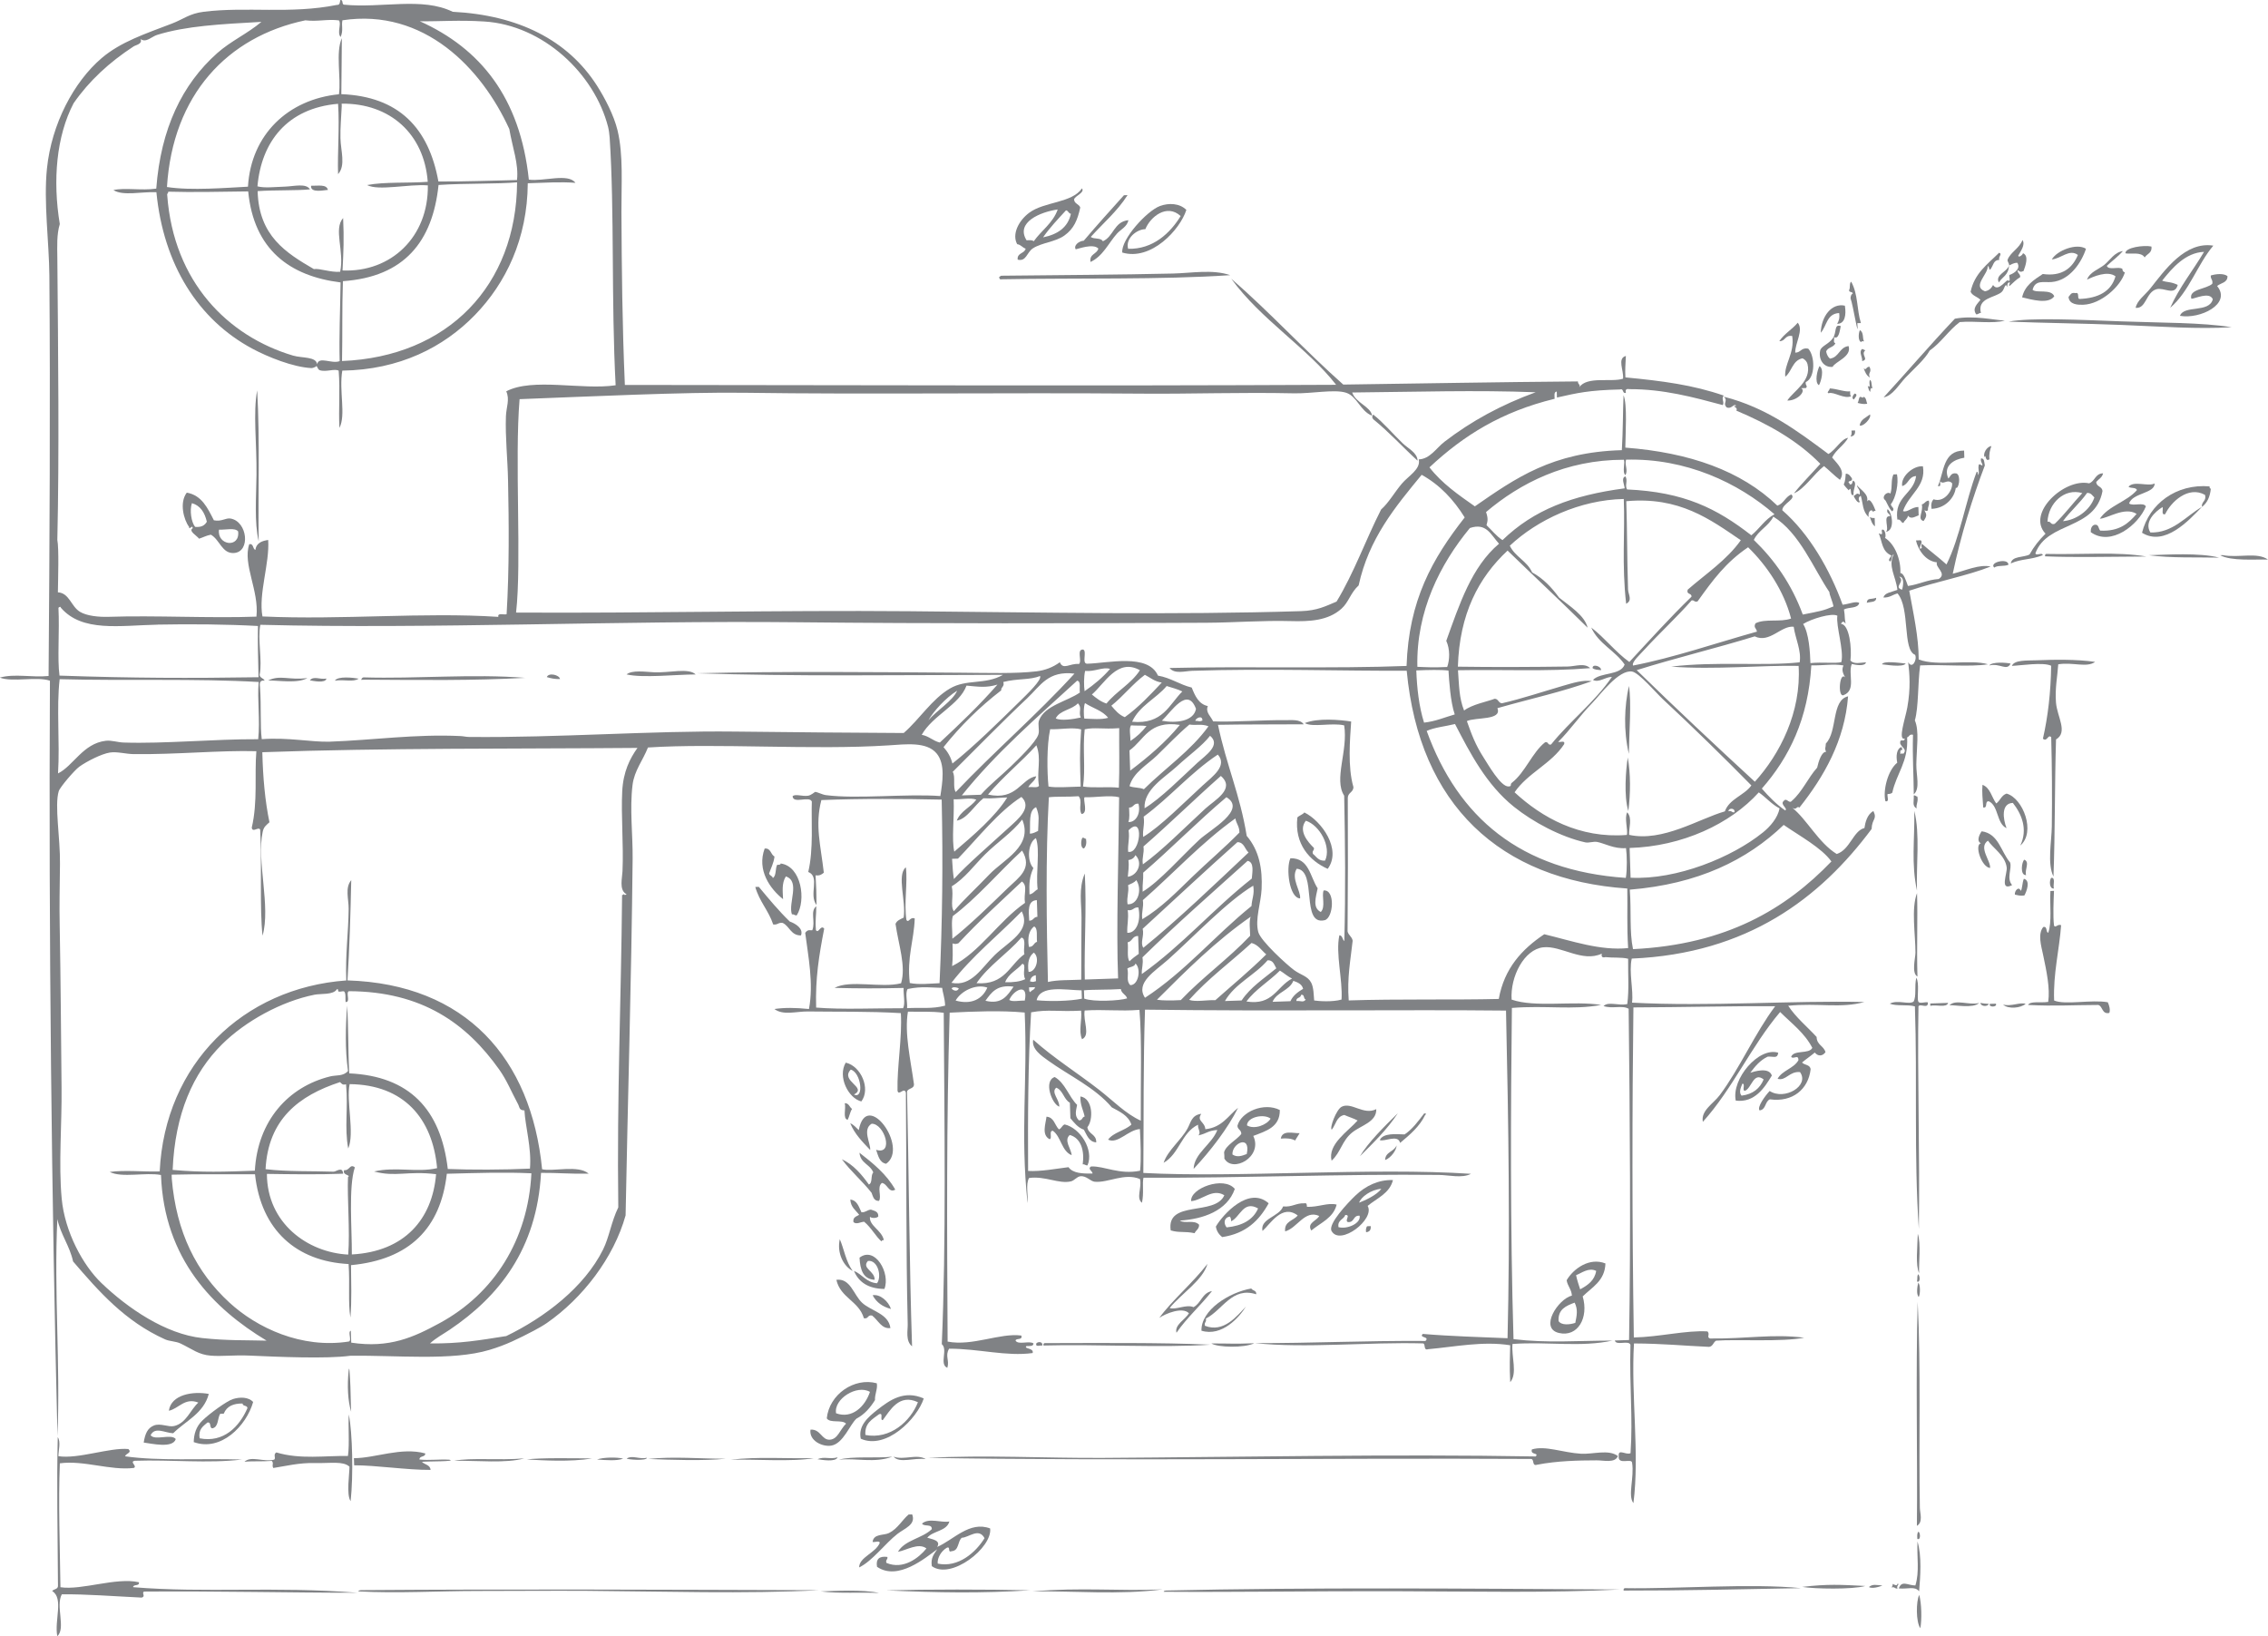 <?xml version="1.0" encoding="UTF-8"?>
<svg xmlns="http://www.w3.org/2000/svg" id="uuid-9b7c2280-9350-41f0-b206-42f89230279d" data-name="Ebene_2" viewBox="0 0 489.71 353.21">
  <defs>
    <style>
      .uuid-80571970-4aa5-429b-abdd-c6306c0d5420 {
        fill: #808285;
        fill-rule: evenodd;
      }
    </style>
  </defs>
  <g id="uuid-e46233dd-1082-42a3-9dd4-8d7deb1aa111" data-name="_x2014_ŽÓť_x5F_1">
    <g>
      <path class="uuid-80571970-4aa5-429b-abdd-c6306c0d5420" d="M67.17,40.1c1.45.05,3.36-.4,3.63.91-.55-.04-3.84.81-3.63-.91Z"></path>
      <path class="uuid-80571970-4aa5-429b-abdd-c6306c0d5420" d="M233.63,40.67c.63.94-1.4,1.51-1.72,2.37.07.99,1.08.98,1.34,1.76-.6,2.76-1.39,4.58-3.4,6.03-1.98,1.43-4.97,1.55-6.85,2.8-1.3.87-1.41,2.9-3.26,2.42-.18-1.5,1.48-1.27,1.72-2.37-.7-.23-1.03-.86-1.83-.97-1.17-2.12.29-5.06,2.6-6.78,3.26-2.43,9.2-2.06,11.4-5.27ZM221.66,51.88c.63-.05,1.23-.08,1.55.2,1.66-2.35,4.15-3.92,5.17-6.86-3.73.53-9.16,2.77-6.72,6.66ZM225.23,51.24c3.13-.64,5.36-2.13,6-5.09-.53-.06-.53-.68-1.06-.74-1.72,1.88-3.48,3.71-4.95,5.83Z"></path>
      <path class="uuid-80571970-4aa5-429b-abdd-c6306c0d5420" d="M256.16,45.31c-1.34,4.25-7.59,11.07-13.84,9.21-.28-2.86,5.32-9.01,8.15-10.05,1.89-.69,4.21-.62,5.69.84ZM247.3,49.47c-1.82.03-4.35,1.96-3.71,4.24,5.4.14,9.11-3.43,11.34-7.07-2.99-2.76-6.58.21-7.62,2.83Z"></path>
      <path class="uuid-80571970-4aa5-429b-abdd-c6306c0d5420" d="M265.64,59.4c-14.81,1.02-33.29.58-49.37.89-.43.11-.49-.19-.53-.5.21-.05.25-.26.5-.27,12.65-.14,25.32-.2,37.03-.47,4.12-.1,8.5-.95,12.36.35Z"></path>
      <path class="uuid-80571970-4aa5-429b-abdd-c6306c0d5420" d="M450.41,53.69c-.89,2.82-3.46,6.9-7.47,7.2-1.65.12-3.51-.53-4.06,1.68.85.78,4.01-.27,4.68,1.39-1.23,1.79-4.93.71-6.94.23.56-2.55,2.53-3.77,4.46-5.04,4.14.59,6.41-1.28,7.58-4.11-1.82-1.39-3.71.84-5.63.96,1.11-1.92,5.34-3.59,7.38-2.3Z"></path>
      <path class="uuid-80571970-4aa5-429b-abdd-c6306c0d5420" d="M464.54,53.22c.2,1.42-.98,1.57-1.46,2.36-.77-1.29-2.97-.65-4.15-.89-.12-1.27,4-1.83,5.61-1.47Z"></path>
      <path class="uuid-80571970-4aa5-429b-abdd-c6306c0d5420" d="M477.91,53.02c-3.49,4.12-5.2,9.91-9.32,13.43,1.98-4.45,4.9-8.02,7.31-12.08-4.01.15-6.9,3.51-9.05,6.22,1.06.4,1.88.18,3.37.92-.65,2.46-2.95.46-4.6.93-2.28.65-2.2,4.28-4.49,4.01.31-1.6,1.99-2.7,3.2-4.22,3.08-3.88,7.5-10.18,13.58-9.2Z"></path>
      <path class="uuid-80571970-4aa5-429b-abdd-c6306c0d5420" d="M458.4,54.19c-1.05,1.18-2.34,2.13-3.49,3.2.35,1.04,2.6.06,3.36.66,0,.44.21.66.54.75-.92,3.04-5.17,6.88-9.03,6.99-1.03.03-3,.01-3.14-1.69.39-.38.47-1.05,1.51-.82.92-.28.3,1.1.82,1.26,4.18-.16,6.9-1.67,7.81-4.89-1.7-1.3-4.8.07-6.15.72.6-1.66,2.54-2.23,3.75-3.21,1.25-1.02,2.15-2.71,4.02-2.96Z"></path>
      <path class="uuid-80571970-4aa5-429b-abdd-c6306c0d5420" d="M480.96,59.61c.04,1.45-1.45,1.46-2.24,2.13,3.2,3.88-3.7,7.22-8.02,6.44.88-2.4,6.32-.54,7.09-3.58-.7-1.72-3.94-.07-4.63-.1-.64-2.1,3.29-2.07,4.52-3.24.18-.9-.42-.98-.32-1.79,1.12-.34,2.76-.51,3.61.14Z"></path>
      <path class="uuid-80571970-4aa5-429b-abdd-c6306c0d5420" d="M398.35,65.99c.33,2.03,0,3.93-1.67,3.92.35-.58.6-1.26.43-2.33-2.7.13-2.66,2.82-3.97,4.25.11-3.53,2.34-6.47,5.21-5.84Z"></path>
      <path class="uuid-80571970-4aa5-429b-abdd-c6306c0d5420" d="M481.85,70.64c-7.29.45-15.43-.16-23.68-.49-8.25-.33-17.1-.42-24.46-.72,4.95-.91,15.19-.39,24.44-.05,8.59.32,17.23.22,23.71,1.26Z"></path>
      <path class="uuid-80571970-4aa5-429b-abdd-c6306c0d5420" d="M397.46,70.39c-.21.97-.42,2.97-1.46,2.37.15.37-.26,1.34.3,1.28-.27.99-1.72.88-1.99,1.87.14.65.4,1.17.82,1.51,2-.28,1.98-2.46,4.02-2.71.73,2.31-2.89,3.33-3.45,4.49-1.93.2-3.09-1.6-2.69-3.51.2-.98,1.85-1.38,2.74-2.67.9-1.29.2-3.13,1.71-2.63Z"></path>
      <path class="uuid-80571970-4aa5-429b-abdd-c6306c0d5420" d="M402,75.38c.41-.08.45.23.78.23-1.14.95.9,1.97-.7,2.34.08-.98-.72-1.8-.09-2.57Z"></path>
      <path class="uuid-80571970-4aa5-429b-abdd-c6306c0d5420" d="M392.87,79.04c1.07.65.35,3.32-.12,4.12-1.01-.59-.35-3.31.12-4.12Z"></path>
      <path class="uuid-80571970-4aa5-429b-abdd-c6306c0d5420" d="M403.68,79.19c.59,1.31-.48,1.18.08,2.31-.71-.38-1.07-1.16-1.35-2.01.63.61.46-.4,1.28-.3Z"></path>
      <path class="uuid-80571970-4aa5-429b-abdd-c6306c0d5420" d="M403.77,82.01c.48.29.25,1.33.57,1.78-.55-.1-.48.38-.49.79-.39-.2-.4-.82-.56-1.27.81.56.12-.47.47-1.3Z"></path>
      <path class="uuid-80571970-4aa5-429b-abdd-c6306c0d5420" d="M400.53,84.95c.79.29-.15.99-.21,1.29-.73-.23-.06-1.19.21-1.29Z"></path>
      <path class="uuid-80571970-4aa5-429b-abdd-c6306c0d5420" d="M401.58,85.69c.44-.07.68.41.77-.03.63.13.6.95.82,1.51-.88.14-1.45-.05-2.07-.19.25-.35.22-.95.47-1.3Z"></path>
      <path class="uuid-80571970-4aa5-429b-abdd-c6306c0d5420" d="M296.5,89.49c2.19,1.71,4.21,4.14,6.38,6.22,1.19,1.14,3.16,2.03,3.21,3.75-3.22-2.94-6.16-6.19-9.56-8.94-.31-.37-.32-.64-.03-1.03Z"></path>
      <path class="uuid-80571970-4aa5-429b-abdd-c6306c0d5420" d="M403.77,89.47c.39.77-1.47,2.69-2.23,2.39.19-1.32,1.37-1.7,2.23-2.39Z"></path>
      <path class="uuid-80571970-4aa5-429b-abdd-c6306c0d5420" d="M399.77,92.95c.26,0,.52-.02.77-.03.1.83-.26,1.25-.98,1.32.21-.3.31-.7.21-1.29Z"></path>
      <path class="uuid-80571970-4aa5-429b-abdd-c6306c0d5420" d="M46.19,112.32c1.66.34,2.55-.56,3.59-.38,3.66.63,4.36,7.18.77,7.44-2.62.19-3.06-2.84-5.02-3.95-.97.17-1.67.59-2.55.86-.49-.67-2.36-1.65-1.36-2.27-.06-.91-.83.58-.78-.23-1.15-1.58-2.17-5.24-.51-7.44,3.27.58,4.5,3.35,5.86,5.98ZM42.12,113.74c1.39.14,2.11-.35,2.54-1.11-.46-1.99-1.39-3.48-3.22-4.01-.54,1.54-.12,4.16.69,5.12ZM51.42,114.72c-.7-.86-2.7-.3-4.13-.38-.48,3.4,4.55,4.1,4.13.38Z"></path>
      <path class="uuid-80571970-4aa5-429b-abdd-c6306c0d5420" d="M398.54,102.26c.75,0,.97.56,1.32.98.2.69-.52.51-.74.8.05.21.26.25.27.51.7.15.48-.55.74-.8.99.55-.09,1.82.1,3.08-.97.48-.24-2.19-1.06-.99-.37-.4-.76-.79-1.07-1.25.41-.9.35-1.67.44-2.33Z"></path>
      <path class="uuid-80571970-4aa5-429b-abdd-c6306c0d5420" d="M403.12,108.28c.67-1.12,1.52,1.11,1.87,2-.3-.03-.45.07-.51.27-.41-.91-1.22-.04-.99,1.06-1.36-1.18-1.2-2.91-1.7-4.57-.59.23-.52.92-.21,1.29-.35.53-1.12-.73-1.33-1.24.45-.24.72-.84,1.28-.3.24-1.15-.48-1.26-.58-2.04.83,1.03,2.63,1.97,2.18,3.53Z"></path>
      <path class="uuid-80571970-4aa5-429b-abdd-c6306c0d5420" d="M465.24,104.38c0,2.18-4.77,2-5.52,4.3.79.67,3.15-.35,3.62.65-1.6,3.97-7.51,8.72-11.9,5.55-.04-.78.19-1.32.72-1.57,1.07-.26.89.82,1.33,1.24,4.13.21,6.11-1.59,7.85-3.61-2.56-1.64-6.29,1.01-7.94,1.04,1.88-2.8,5.84-3.66,8.02-6.19-.23-.64-1.36-.31-1.83-.71,1.15-1.39,4.23.03,5.64-.71Z"></path>
      <path class="uuid-80571970-4aa5-429b-abdd-c6306c0d5420" d="M475.44,109.44c-.14-1.21,1.02-1.21.68-2.6-3.64-2.04-7.37,1.53-8.61,4.15-.92.27-.39-1-.56-1.53-1.64.99-4.04,3.25-2.64,5.49,4.84.16,7.7-3.55,11.13-5.52-2.78,2.88-8.04,8.64-12.93,5.58,1.55-6.25,7.39-10.62,14.58-10.01-.03.3.07.46.27.51-.17,1.74-.78,3.09-1.92,3.92Z"></path>
      <path class="uuid-80571970-4aa5-429b-abdd-c6306c0d5420" d="M416.48,108.08c.23.96-.27,1.24-.19,2.06-.33.32-.4.11-.77.02.45.86.65,1.14-.18,2.32-1.46-.42,0-2.01-.38-3.59.66-.13.75-.79,1.52-.82Z"></path>
      <path class="uuid-80571970-4aa5-429b-abdd-c6306c0d5420" d="M403.74,111.6c.23.19.59.26,1.04.22.02.6.04,1.2.06,1.8-.6-.43-.84-1.23-1.1-2.02Z"></path>
      <path class="uuid-80571970-4aa5-429b-abdd-c6306c0d5420" d="M463.45,120.14c-7.21.02-15.62.24-21.87-.04-.05-.3.04-.46.24-.52,7.82.18,15.41-.52,21.63.56Z"></path>
      <path class="uuid-80571970-4aa5-429b-abdd-c6306c0d5420" d="M463.96,119.86c3.82-.12,11.02-.58,15.2.52-4.83-.11-10.29.13-15.2-.52Z"></path>
      <path class="uuid-80571970-4aa5-429b-abdd-c6306c0d5420" d="M433.67,121.91c-.8.41-2.4.08-3.07.62-1.21-1.13,3.04-2.17,3.07-.62Z"></path>
      <path class="uuid-80571970-4aa5-429b-abdd-c6306c0d5420" d="M479.39,119.86c.17,0,.34-.01.52-.02,3.5.66,7.42-.72,9.8.96-2.7-.09-7.95.38-10.32-.94Z"></path>
      <path class="uuid-80571970-4aa5-429b-abdd-c6306c0d5420" d="M405.1,129.05c.07,1.06-1.25.82-2.02,1.09.1-1.18.84-.66,2.02-1.09Z"></path>
      <path class="uuid-80571970-4aa5-429b-abdd-c6306c0d5420" d="M66.37,146.37c-2.06,1.26-6.53.47-8.47.54,2.58-1.31,4.61,0,8.47-.54Z"></path>
      <path class="uuid-80571970-4aa5-429b-abdd-c6306c0d5420" d="M70.49,146.49c-.24,1.08-2.85.5-3.59.38.85-1.01,2.09-.13,3.59-.38Z"></path>
      <path class="uuid-80571970-4aa5-429b-abdd-c6306c0d5420" d="M77.44,146.51c-1.22.81-3.04.12-5.13.43.63-1.04,4.03-.64,5.13-.43Z"></path>
      <path class="uuid-80571970-4aa5-429b-abdd-c6306c0d5420" d="M113.45,146.33c-11.49.63-22.26.47-34.71.4-.26,0-.52.02-.77.03.11-.23.21-.47.5-.53,11.63.35,23.5-.82,34.99.11Z"></path>
      <path class="uuid-80571970-4aa5-429b-abdd-c6306c0d5420" d="M120.92,146.59c-1.12.04-2.01-.16-2.85-.42.38-1.03,2.71-.49,2.85.42Z"></path>
      <path class="uuid-80571970-4aa5-429b-abdd-c6306c0d5420" d="M150.21,145.6c-4.13,0-11.42.82-14.92-.01,1.22-.98,3.93-.56,5.9-.46,3.33.17,7.49-1.02,9.02.47Z"></path>
      <path class="uuid-80571970-4aa5-429b-abdd-c6306c0d5420" d="M345.69,144.68c-.67-.08-1.41-.09-1.82-.45-.05-1.03,1.99-.35,1.82.45Z"></path>
      <path class="uuid-80571970-4aa5-429b-abdd-c6306c0d5420" d="M411.49,143.24c-.64.93-4.57.2-5.14.17.38-.8,3.51-.33,5.14-.17Z"></path>
      <path class="uuid-80571970-4aa5-429b-abdd-c6306c0d5420" d="M452.38,142.89c-1.8,1.32-4.83,0-7.96.52-.17,2.61-.73,5.16-.49,8.25.24,3.08,2.66,6.41.01,7.97-.3,9.82-.19,19.76-.55,29.6-1.37-2.74-.41-7.52-.36-10.79.08-6.59.04-12.91-.13-19.29-.7-.75-.85,1.11-1.79.32,1.09-4.79,1.7-10.03,1.78-15.75-1.75-.82-6.51-.05-8.48.03.51-1.32,3.25-1.13,5.36-1.21,3.64-.14,8.54-.25,12.62.35Z"></path>
      <path class="uuid-80571970-4aa5-429b-abdd-c6306c0d5420" d="M434.13,143.25c-.84,1.71-2.24-.16-4.62.41.67-.86,3.76-.61,4.62-.41Z"></path>
      <path class="uuid-80571970-4aa5-429b-abdd-c6306c0d5420" d="M351.72,148.08c.58,3.47.05,10.15-.02,14.66-1.18-5.12-.96-10.28.02-14.66Z"></path>
      <path class="uuid-80571970-4aa5-429b-abdd-c6306c0d5420" d="M351.46,163.52c.64,3.48.62,7.78.13,11.57-1-3.34-.53-8.75-.13-11.57Z"></path>
      <path class="uuid-80571970-4aa5-429b-abdd-c6306c0d5420" d="M428.07,169.43c1.67.62,1.97,2.68,2.96,4.02.87-.6,1.11-1.78,2.24-2.13,3.57,1,6.35,8.36,2.95,11.22,1.69-3.48.3-6.81-1.6-9.21-2.61.09-2.11,3.54-1.36,5.45-2.17-.96-1.69-4.76-3.8-5.79-1.03-.13-.15,1.52-1.24,1.33-.13-1.87-.29-3.33-.16-4.88Z"></path>
      <path class="uuid-80571970-4aa5-429b-abdd-c6306c0d5420" d="M286.68,187.57c-3.9-1.72-7.21-5.37-6.55-11.1.42-.44,1.14-.6,1.51-1.08,3.68,1.8,8.15,7.96,5.04,12.18ZM281.96,177.18c-1.7,2.14.42,4.59,1.74,5.86.12.62-.45.57-.21,1.29.77.6,1.18,1.58,2.62,1.46,1.44-3.02-1.22-7.69-4.15-8.61Z"></path>
      <path class="uuid-80571970-4aa5-429b-abdd-c6306c0d5420" d="M413.22,171.73c.41-.09.45.23.78.23.24,1.14-.29,1.55-.17,2.58-1.02-.63-.53-1.53-.61-2.81Z"></path>
      <path class="uuid-80571970-4aa5-429b-abdd-c6306c0d5420" d="M165.11,183.18c1.36-.12,1.28,1.29,2.12,1.73-.17,1.42-.75,2.45-1.16,3.64.09.52.71.48.8,1,.8-.5.49-2.04.94-2.86.37.01.73.02.76-.28,4.5.62,5.53,7.95,3.46,11.2-.46.05-.55-.29-1.04-.22-.86-2.4,1.87-7.13-1.31-8.19-.96,1.52-.64,3.45-.6,4.91-2.78-2.2-5.71-6.26-3.97-10.93Z"></path>
      <path class="uuid-80571970-4aa5-429b-abdd-c6306c0d5420" d="M233.72,180.86c.41-.08.45.23.78.23.16.98-.02,1.64-.45,2.07-.81-.02-.66-1.88-.33-2.3Z"></path>
      <path class="uuid-80571970-4aa5-429b-abdd-c6306c0d5420" d="M413.34,175.07c1.27,4.91.39,11.73.58,17.21-1.28-5.98-.48-10.84-.58-17.21Z"></path>
      <path class="uuid-80571970-4aa5-429b-abdd-c6306c0d5420" d="M434.45,191.08c-2.78,1.4-.99-2.59-1.16-3.82-.34-2.61-2.93-4.13-4.05-5.78-2.14,1.45.65,4.36.46,5.9-1.85-.17-3.44-5.03-1.98-5.34-1.05-.46-.26-2.01.17-2.58,3.68.5,4.15,4.43,6.14,6.74.43,1.36-.84,3.34.42,4.87Z"></path>
      <path class="uuid-80571970-4aa5-429b-abdd-c6306c0d5420" d="M285.19,196.88c1.09-1.11.13-3.47.61-4.65,2.56-.25,2.13,5.96.22,6.42-5.25,1.25-1.52-10.76-6.03-11.11-1.31,2.08.92,4.81.73,6.41-2.34-.09-3.1-6.54-2.09-8.67,4.05-.08,4.23,4,5.88,6.49-.38,1.91-1.18,4.21.69,5.12Z"></path>
      <path class="uuid-80571970-4aa5-429b-abdd-c6306c0d5420" d="M437.1,185.59c1.23.52.04,2.1.37,3.33-1.35.09-.95-2.94-.37-3.33Z"></path>
      <path class="uuid-80571970-4aa5-429b-abdd-c6306c0d5420" d="M436.3,192.31c.35-.15.32-1.75.69-2.6,1.54.36.55,2.84.12,3.6-.88.14-1.45-.05-2.06-.19-.1-.82.87-1.91,1.26-.81Z"></path>
      <path class="uuid-80571970-4aa5-429b-abdd-c6306c0d5420" d="M442.89,189.51c1.04-.14.34,1.59.59,2.3-1.01.12-1.01-1.72-.59-2.3Z"></path>
      <path class="uuid-80571970-4aa5-429b-abdd-c6306c0d5420" d="M416.79,216.63c1.29-.04,2.57-.09,3.85-.13-.29,1.14-2.68.31-3.84.64,0-.17,0-.34-.02-.51Z"></path>
      <path class="uuid-80571970-4aa5-429b-abdd-c6306c0d5420" d="M427.34,216.53c-1.34,1.22-5.18.4-6.41.48,1.41-1.37,4.16.06,6.41-.48Z"></path>
      <path class="uuid-80571970-4aa5-429b-abdd-c6306c0d5420" d="M427.6,216.52c.96.14.68.1,1.81.2-.19.62-1.65.63-1.81-.2Z"></path>
      <path class="uuid-80571970-4aa5-429b-abdd-c6306c0d5420" d="M429.66,216.71c.43-.02.86-.03,1.29-.04.42.78-1.65.85-1.29.04Z"></path>
      <path class="uuid-80571970-4aa5-429b-abdd-c6306c0d5420" d="M437.38,216.71c-1.08.93-3.74,1.19-4.88.16,1.82.47,3.61-.57,4.88-.16Z"></path>
      <path class="uuid-80571970-4aa5-429b-abdd-c6306c0d5420" d="M185.98,237.78c-2.81-.69-5.16-5.33-3.37-8.38,3.33.75,5.42,5.67,3.37,8.38ZM184.39,236.29c2.25,1.07,1.53-4.82-.7-5.38-2.35,2.49,3.67,3.81.7,5.38Z"></path>
      <path class="uuid-80571970-4aa5-429b-abdd-c6306c0d5420" d="M383.96,227.26c-.18,1.37-1.02.75-2.29.85-1.64.79-2.72,2.1-3.74,3.47.81-.25,4.03-1.3,4.65.61-1.59,2.64-3.7,5.92-7.79,5.41-.98-4.66,4.96-11.65,9.17-10.34ZM376.78,235.47c-.72.07.16-1.59-.57-1.52-.24.67-.86,1.8-.17,2.58,2.5-.32,3.97-1.59,4.77-3.5-2.21-1.75-2.58,1.9-4.03,2.45Z"></path>
      <path class="uuid-80571970-4aa5-429b-abdd-c6306c0d5420" d="M227.74,232.51c2.27,1.3,3.02,4.22,4.83,6.01-.26,1.38-.59,2.33.37,3.33.81.09.65-.71,1.26-.81-.3-1.45-.99-2.49-.92-4.34,2.72.41,2.84,5.02,1.51,6.64.2,1.56,1.97,1.45,1.91,3.28-1.62-.13-2-1.59-2.67-2.74-1.31-.46-2.09-1.5-2.91-2.48-.04-1.11-.08-2.23-.11-3.34-1.32-.72-1.47-2.68-2.94-3.25-1.23,1.01.75,2.59.65,4.1-1.62-.57-3.44-5.59-.99-6.4Z"></path>
      <path class="uuid-80571970-4aa5-429b-abdd-c6306c0d5420" d="M182.4,238.16c.94-.03,1.01.87,1.58,1.23-.45.66-.56,1.63-.95,2.35-1.13-.22-.31-2.5-.63-3.58Z"></path>
      <path class="uuid-80571970-4aa5-429b-abdd-c6306c0d5420" d="M191.33,251.23c-1.44-.24-1.7-1.73-2.16-3.01,3.94,1.24,1.81-5.68-.96-5.63-2.09,1.24-.16,4.29-.32,5.67-1.62-1.72-3.32-3.38-4.31-5.77.79.31,1.27.96,1.85,1.48,1.68-9.01,10.9,3.8,5.91,7.26Z"></path>
      <path class="uuid-80571970-4aa5-429b-abdd-c6306c0d5420" d="M267.32,239.16c-2.16,4.37-5.98,9.34-9.59,13.18.1-3.35,3.92-5.27,5.12-8.4-2.04.14-2.18.73-4.08,1.17.63-.71-.2-1.35-.08-2.31-3.59,1.71-4.06,6.32-7.44,8.22.91-2.71,3.73-4.82,5.15-7.38.74-1.32.86-2.91,2.98-3.19-1.06,1.59.74,1.64.88,3.32,3.6-.37,4.91-2.88,7.05-4.61Z"></path>
      <path class="uuid-80571970-4aa5-429b-abdd-c6306c0d5420" d="M276.34,239.63c.05,3.7-2.96,4.53-5.73,5.59,2.15,4.57-4.52,8.11-6.27,4.84.09.17-.02-1.38-.04-1.28.38-1.55,2.72-2.68,3.72-3.98.03-.92-.81-.92-.83-1.77.8-3.05,5.75-5.13,9.15-3.4ZM269.25,242.95c1.62.96,4.31-.12,5.1-1.46-1.42-1.12-5.07-.36-5.1,1.46ZM266.11,249.23c1,.67,2.01.32,3.09-.1.94-4.32-3.25-2.32-3.09.1Z"></path>
      <path class="uuid-80571970-4aa5-429b-abdd-c6306c0d5420" d="M297.17,239.44c.08,2.8-3.29,3.49-5.23,5.06-2.21,1.8-2.4,4.22-4.42,6.07-.88-3.55,3.51-6.29,5.62-8.68-.89-.47-1.93-.77-2.87-1.19-1.7.31-1.83,2.1-2.72,3.18-.51-.37.98-4.37,2.15-4.96,2.13-1.08,4.72,1.91,7.47.52Z"></path>
      <path class="uuid-80571970-4aa5-429b-abdd-c6306c0d5420" d="M225.97,241.07c1.63.12,1.77,1.83,2.67,2.74.59-.19.66-.88,1.25-1.07,3.37.8,6.35,5.47,4.93,8.84-.46.05-.55-.29-1.04-.22.42-2.96-.37-5.68-2.79-6.34-1.37,1.16.34,3.02.4,4.36-2.18-.87-2.26-3.97-4.04-5.26-.96-.07-.06,1.61-.71,1.82-1.78-.93-.87-3.25-.68-4.86Z"></path>
      <path class="uuid-80571970-4aa5-429b-abdd-c6306c0d5420" d="M307.49,240.38c.46-.08.54.23.27.25-1.23,2.58-3.35,4.34-5.45,6.1-.44-1.95-3.45-.16-4.39-.62.76-1.57,3.56-1.27,5.36-1.21,1.75-1.18,2.95-2.88,4.22-4.52Z"></path>
      <path class="uuid-80571970-4aa5-429b-abdd-c6306c0d5420" d="M280.62,244.63c-.3.55-.68,1.02-.97,1.58-.77-.42-1.81-.54-3.1-.41.33-1.95,2.79-1.1,4.07-1.17Z"></path>
      <path class="uuid-80571970-4aa5-429b-abdd-c6306c0d5420" d="M301.55,247.26c.06.89-1.18,2.71-2.47,3.17.03-1.8,1.98-1.8,2.47-3.17Z"></path>
      <path class="uuid-80571970-4aa5-429b-abdd-c6306c0d5420" d="M266.62,256.67c-1.66,4.76-6.88,6.51-11.86,6.83,1.08.73,3.06-.25,4.15.89.03.94-.69,1.18-.97,1.83-2.29-.47-3.22-.03-5.16-.6-.99-6.65,9.59-3.02,11.58-7.59-2.55-1.57-4.76,1.08-7.16,1.27-.3-2.75,7.05-5.52,9.43-2.63Z"></path>
      <path class="uuid-80571970-4aa5-429b-abdd-c6306c0d5420" d="M300.77,254.75c-.72,2.89-3.45,3.91-5.47,5.58,1.69,2.83-5.95,8.76-7.79,5.41-.82-1.49,3.49-6.05,5.14-7.63,2.26-2.16,5.03-3.46,8.12-3.36ZM293.47,259.63c1.21-.47,3.74-1.58,4.79-2.99-2.3.17-4.44,1.83-4.79,2.99ZM289.02,264.92c1.96.51,4.9-.88,4.55-2.47-1.48-.14-1.05,1.51-2.53,1.37-.79-.33.7-1.58-.57-1.53-.33,1.02-1.72,1.04-1.46,2.62Z"></path>
      <path class="uuid-80571970-4aa5-429b-abdd-c6306c0d5420" d="M183.61,258.96c1.49.18,1.83,1.59,2.4,2.75.93.04,1.22-.52,2.04-.58.73.28,1.65.36,1.59,1.49-.33.38-1.44.42-1.8.06-.21,1.95,2.57,2.9,3,5.04-.3-.03-.46.07-.5.28-1.18-.98-2.19-2.96-3.75-4.25-.8.03-1.65.67-2.31.08-.19-1.08.65-1.21,1.23-1.58-.73-.99-1.81-1.61-1.91-3.28Z"></path>
      <path class="uuid-80571970-4aa5-429b-abdd-c6306c0d5420" d="M273.93,259.77c-2.02,3.67-4.89,6.54-10.04,7.29-.66-.54-1.19-1.22-1.36-2.27,1.5-2.59,7.13-8.83,11.4-5.02ZM265.83,263.65c0-.45-.08-.8-.29-1.02-1.3.25-1.37,1.47-.69,2.34,3.37-.34,5.72-1.62,6.8-4.09-3.18-1.82-3.89,1.88-5.82,2.77Z"></path>
      <path class="uuid-80571970-4aa5-429b-abdd-c6306c0d5420" d="M282.19,260.52c2.32.14,4.58-.97,6.42-.47-.71,2.9-3.45,3.9-5.47,5.59-1.04-1.64,1.23-2.1,1.7-3.14-3.12-1.41-4.74,2.63-7.35,3.33-.24-2.22,1.82-2.28,2.71-3.44-3.37-2.55-5.91,1.86-7.6,3.35-.58-2.7,3.65-3.06,4.45-5.3,1.98.19,2.75-.75,4.61-.67.54-.14.5.35.54.75Z"></path>
      <path class="uuid-80571970-4aa5-429b-abdd-c6306c0d5420" d="M181.33,267.52c.87,1.93,1.31,4.91,2.8,6.85-2-.99-3.47-3.89-2.8-6.85Z"></path>
      <path class="uuid-80571970-4aa5-429b-abdd-c6306c0d5420" d="M295.19,264.72c.26,0,.52-.02.77-.03.1.83-.26,1.25-.99,1.32-.1-.59.01-.99.21-1.29Z"></path>
      <path class="uuid-80571970-4aa5-429b-abdd-c6306c0d5420" d="M190.95,278.26c-3.36-.05-5.51-1.38-6.56-3.9,1.8.74,2.65,2.49,4.98,2.67,1.08-1.46.19-5.08-1.96-4.82-1.46,1.61,1.56,2.19,1.43,4.07-2.46-.12-3.12-2.17-3.25-4.78,3.37-2.57,6.72,3.4,5.37,6.76Z"></path>
      <path class="uuid-80571970-4aa5-429b-abdd-c6306c0d5420" d="M414.09,266.37c.73,2.01.18,6.52.29,8.48-.81-1.68-.36-5.59-.29-8.48Z"></path>
      <path class="uuid-80571970-4aa5-429b-abdd-c6306c0d5420" d="M192.26,286.7c-1.9.24-2.6-1.64-3.95-2.7-1.03-.22-.75.8-1.78.58-1.08-3.73-5.05-4.36-5.94-8.29,3.02-.42,3.72,3.25,5.57,4.96,1.97,1.81,5.69,2.31,6.1,5.45Z"></path>
      <path class="uuid-80571970-4aa5-429b-abdd-c6306c0d5420" d="M346.65,272.76c-.13,3.77-2.88,5.1-4.91,7.11,1.35,4.6-1.06,8.85-5.14,7.89-4.3-1.01-.15-7.35,2.81-8.07-.1-1.4-.93-2.02-1.14-3.31,1.51-2.56,4.96-4.98,8.37-3.63ZM340.31,275.28c.22,1.09.56,2.06.88,3.06,1.63-.88,3.12-1.9,3.46-3.98-1.64-.8-3.15.48-4.34.92ZM336.53,285.19c.61.96,2.4.79,3.61.39.33-1.61.6-2.87-.14-4.37-1.84.69-3.63,1.42-3.47,3.98Z"></path>
      <path class="uuid-80571970-4aa5-429b-abdd-c6306c0d5420" d="M192.38,282.58c-1.81-.47-3.15-1.43-3.96-2.96,1.58-.31,3.41,1.28,3.96,2.96Z"></path>
      <path class="uuid-80571970-4aa5-429b-abdd-c6306c0d5420" d="M414.13,275.11c.39,0,.63,1.89-.2,1.55.14-1-.03-.91.2-1.55Z"></path>
      <path class="uuid-80571970-4aa5-429b-abdd-c6306c0d5420" d="M414.19,276.91c.51.49.43,2.54.11,3.08-.6-.57-.29-2.41-.11-3.08Z"></path>
      <path class="uuid-80571970-4aa5-429b-abdd-c6306c0d5420" d="M414.07,281.03c.72,14.15.22,30.28.47,44.49.02,1.13.74,3.08-.64,3.88.15-15.06-.27-32.77.17-48.37Z"></path>
      <path class="uuid-80571970-4aa5-429b-abdd-c6306c0d5420" d="M225.06,290.48c-.49-.1-1.54.4-1.3-.47.37-.42,1.45-.42,1.3.47Z"></path>
      <path class="uuid-80571970-4aa5-429b-abdd-c6306c0d5420" d="M261.32,290.29c-10.57.71-24.72-.14-36.01.18-.05-.3.04-.46.24-.52,10.15-.01,25.54-.16,35.77.34Z"></path>
      <path class="uuid-80571970-4aa5-429b-abdd-c6306c0d5420" d="M75.82,304.77c-.73-2.38-.86-5.72-.55-8.73.17-1.7.25.79.32,1.79.12,1.72.12,4.74.23,6.94Z"></path>
      <path class="uuid-80571970-4aa5-429b-abdd-c6306c0d5420" d="M261.57,290.03c3.53-.03,4.73.13,9.26-.05-2.22,1.06-7.87.91-9.26.05Z"></path>
      <path class="uuid-80571970-4aa5-429b-abdd-c6306c0d5420" d="M45.08,300.92c-1.09,4.2-4.98,5.8-7.69,8.49-1.84-.09-3.93-1.48-4.87.42.9,1.25,4.52-.4,5.43.84-.64,2.07-5.26.95-6.92.75.3-1.93.84-3.13,2.19-3.68,1.43-.58,3.11.4,4.38.11,2.63-.61,3.54-3.56,5.23-5.06-2.93-1.16-4.26,1.33-6.37,1.76.5-3.53,5.24-4.26,8.62-3.63Z"></path>
      <path class="uuid-80571970-4aa5-429b-abdd-c6306c0d5420" d="M54.66,302.66c-1.47,5.18-6.97,10.78-12.83,8.66.04-1.69.47-3.31,1.9-4.69,1.56-1.51,5.23-4.17,6.54-4.59,1.58-.51,3.4-.45,4.4.62ZM52.35,302.99c-1.88-.02-3.36.52-4.04,2.19-.26,0-.52.02-.77.03-.61,1-.32,2.86-1.69,3.14-.71-.04-.14-1.44-1.07-1.25-.92.8-2,1.45-1.68,3.4,5.17,1.03,8.59-2.5,10.33-6.52-.05-.66-1.02-.33-1.06-.99Z"></path>
      <path class="uuid-80571970-4aa5-429b-abdd-c6306c0d5420" d="M189.32,298.64c.23,1.16-.47,2.36-.39,3.61-1.01,1.62-2.22,3.06-3.98,3.99-1.45,1.26-2.85,5.41-5.46,5.84-1.89.31-4.83-1.03-4.49-3.45,2.2-.16,2.41,2.3,4.19,2.17,1.72-.12,2.15-2.14,3.49-3.46-.85-.95-3.47-.02-4.16-1.15.52-5.16,5.91-8.89,10.8-7.57ZM180.53,305.1c3.5,1.27,6.27-1.5,7.31-4.62-2.81-1.65-7.87,1.54-7.31,4.62Z"></path>
      <path class="uuid-80571970-4aa5-429b-abdd-c6306c0d5420" d="M75.33,305.3c.77,4.2.99,13.09.38,18.77-.98-1.37-.22-6.11-.25-7.45-1.39-1.25-4.01-.7-7.49-.78-3.42-.08-6.24.65-8.96,1.07-.39-.75.18-.88-.31-1.53-2.01.17-4.65,0-5.91.2,1.35-1.38,4.17.11,6.42-.47.43-.4-.3-1.1.46-1.56,5.17,1.56,10.58.67,15.46.77.39-2.68-.02-6.94.21-9.01Z"></path>
      <path class="uuid-80571970-4aa5-429b-abdd-c6306c0d5420" d="M199.46,301.9c-1.42,4.38-8.11,11.14-13.6,8.69-.59-2.72,1.44-4.58,3.65-6.3,2.56-1.99,5.7-4.28,9.95-2.39ZM190.61,306.57c-.73.07.26-1.69-.81-1.26-1.41,1.08-3.14,1.88-2.94,4.47,5.33,1.03,9.75-2.95,11.34-7.07-4.1-1.94-6.04,1.83-7.59,3.86Z"></path>
      <path class="uuid-80571970-4aa5-429b-abdd-c6306c0d5420" d="M12.47,310.25c.7,1,.14,2.95.14,4.11,4.24.67,11.17-1.93,15.12-1.54.85.83-.57.93-.72,1.57,7.5,1.05,16.15.43,25.24.69-7.32.9-15.24,0-23.14.27-1.24.21.61,1.15-.21,1.55-5.1.6-10.78-1.7-15.98-1-.34,8.55.01,17.76.13,26.75,4.64.7,11.94-2.18,16.94-1.08.2.93-1.21.36-1.25,1.07,15.76,1.3,30.36-.22,48.4,1.2-14.57.01-30.15-.38-46.06-.25-.54.35.43,1.01-.47,1.3-6.11-.29-12.12-.77-17.26-.71-1.39,2.51.91,7.37-.98,9.04-.66-3.43,1.43-8.19-1.1-9.74.31-.45,1.21-.36,1.25-1.07-.07-12.4-.29-22-.05-32.16Z"></path>
      <path class="uuid-80571970-4aa5-429b-abdd-c6306c0d5420" d="M91.82,313.75c.06.89-1.29.46-1.24,1.33,2.12.22,4.14-.09,6.43.04,1.84.42-4.79.33-5.9.46.57.63,1.77.6,1.86,1.74-5.02.04-11.95-1.02-16.5-.99-.02-.52-.04-1.03-.05-1.54,4.64,0,10.17-2.44,15.4-1.03Z"></path>
      <path class="uuid-80571970-4aa5-429b-abdd-c6306c0d5420" d="M98.04,315.35c3.8-.72,9.55-.04,15.16-.51-4.02,1.11-10.05.44-15.16.51Z"></path>
      <path class="uuid-80571970-4aa5-429b-abdd-c6306c0d5420" d="M127.87,314.85c-4.76.78-10.52.42-14.14.22,2.67-.39,10.29-.26,14.14-.22Z"></path>
      <path class="uuid-80571970-4aa5-429b-abdd-c6306c0d5420" d="M128.91,315.08c1.3-.5,4.32-.54,5.65-.19-1.37.52-3.65.33-5.65.19Z"></path>
      <path class="uuid-80571970-4aa5-429b-abdd-c6306c0d5420" d="M139.7,314.71c-.12.72-4.35.37-4.37.15,1.23-.77,2.71.22,4.37-.15Z"></path>
      <path class="uuid-80571970-4aa5-429b-abdd-c6306c0d5420" d="M139.96,314.96c5.46-.59,11.45-.03,16.72-.05-4.74.49-11.65.25-16.72.05Z"></path>
      <path class="uuid-80571970-4aa5-429b-abdd-c6306c0d5420" d="M157.72,315.13c5.93-.71,11.97-.21,18-.35-4.5.84-12.93.2-18,.35Z"></path>
      <path class="uuid-80571970-4aa5-429b-abdd-c6306c0d5420" d="M176.5,315.01c1.54-.65,2.63.08,4.36-.4-.45,1.08-3.42.54-4.36.4Z"></path>
      <path class="uuid-80571970-4aa5-429b-abdd-c6306c0d5420" d="M192.68,314.47c-3.92,1.45-7.8.23-11.55.65,2.91-.82,8.06-.27,11.55-.65Z"></path>
      <path class="uuid-80571970-4aa5-429b-abdd-c6306c0d5420" d="M192.94,314.46c2.21.82,5.07-.67,6.96.54-2.56-.37-5.67.99-6.96-.54Z"></path>
      <path class="uuid-80571970-4aa5-429b-abdd-c6306c0d5420" d="M196.96,326.93c.85,2.23-1.62,2.99-3.2,4.22-2.66,2.08-5.45,5.9-8.25,7.22-.02-2.2,3.57-3.12,4.45-5.29-.05-.57-1.09-.07-1.55-.21.23-1.83,2.4-1.36,3.54-1.92,1.89-.94,2.84-2.82,4.24-4,.26,0,.51-.01.77-.02Z"></path>
      <path class="uuid-80571970-4aa5-429b-abdd-c6306c0d5420" d="M204.99,328.46c-.58,2.12-3.55,1.99-4.77,3.5.94.33,3.04.54,2.13,1.99,3.52-1.5,6.99-5.67,11.44-3.99.54,4.11-8.41,11.19-12.59,8.14-.29-1.84.53-2.65,1.16-3.64-2.5,1.81-8.46,6.9-12.99,3.78-.29-1.68.49-2.36,2.24-2.13.12.62-.45.58-.21,1.29,3.67,1.55,7.03-1.12,8.64-3.12-1.73-1.33-4.4.44-6.15.72,1.46-2.54,5.25-2.89,7.3-4.88.09-1.25-1.72-.46-2.1-1.21,1.49-1.33,4.22-.1,5.9-.46ZM207.68,331.97c-.96.77-.55,2.8-2.21,2.9-.97.41-.09-1.15-1.06-.73-1.18.71-2.07,2.2-1.94,3.41,4.44.94,8.23-2.43,10.11-5.49-1.22-2.33-3.42-.13-4.89-.09Z"></path>
      <path class="uuid-80571970-4aa5-429b-abdd-c6306c0d5420" d="M414.21,330.68c.39-.01.62,1.88-.21,1.55-.05-.63-.08-1.24.21-1.55Z"></path>
      <path class="uuid-80571970-4aa5-429b-abdd-c6306c0d5420" d="M77.39,343.56c0-.25.31-.21.51-.28,33.19-.25,64.47-.09,99.04.01-16.1.84-33.74.25-50.16.14-7.82-.05-15.72.03-23.67.03-8.29,0-17.33.55-25.72.09Z"></path>
      <path class="uuid-80571970-4aa5-429b-abdd-c6306c0d5420" d="M414.02,332.74c.97,3.24.62,7.57.36,10.79-.95-1.17-2.35-.44-4.39-.62.63-1.82,1.9-.67,3.58-.64.93-3,.29-6.08.46-9.53Z"></path>
      <path class="uuid-80571970-4aa5-429b-abdd-c6306c0d5420" d="M177.2,343.55c2.6-.07,9.24-.47,12.61.35-4.01-.22-8.39.17-12.61-.35Z"></path>
      <path class="uuid-80571970-4aa5-429b-abdd-c6306c0d5420" d="M191.34,343.33c9.18-.23,21.2-.23,31.13-.02-10.77.68-19.65.53-31.13.02Z"></path>
      <path class="uuid-80571970-4aa5-429b-abdd-c6306c0d5420" d="M222.99,343.55c10.54-.91,18.47-.03,28.03-.43-9.41,1.22-19.05.31-28.03.43Z"></path>
      <path class="uuid-80571970-4aa5-429b-abdd-c6306c0d5420" d="M350.05,343.13c-15.37.8-32.38.42-49.38.38-16.4-.04-34.14.23-49.39.12,0-.25.31-.21.5-.27,30.69-.71,65.04-.42,98.26-.22Z"></path>
      <path class="uuid-80571970-4aa5-429b-abdd-c6306c0d5420" d="M388.89,342.85c-13.12.23-24.8.54-38.31.52-.05-.3.04-.46.24-.52,11.09.2,27.16-1.09,38.07,0Z"></path>
      <path class="uuid-80571970-4aa5-429b-abdd-c6306c0d5420" d="M389.14,342.58c5.56-.65,8.29-.47,13.63-.2-2.84.79-10.98.64-13.63.2Z"></path>
      <path class="uuid-80571970-4aa5-429b-abdd-c6306c0d5420" d="M414.4,344.3c.51,1.8.59,5.36.24,7.2-.96-1.33-.94-5.78-.24-7.2Z"></path>
      <path class="uuid-80571970-4aa5-429b-abdd-c6306c0d5420" d="M195.6,187.29c.41,3.17-.44,7.89.12,11.31.49.76.76-.76,1.79-.32-.17,4.82-1.72,8.34-1.07,13.93,1.95.42,4.7.1,6.43.04.61-13.34.76-25.97.46-39.63-8.1-.17-17.25-.25-25.98.1-1.42,5.43-.14,9.77.53,15.67-.42.35-.84.71-1.78.57.14,2.11.2,4.25.21,6.42-1.76-2.25.84-6.09-1.79-7.14,1.17-4.94.62-11.08.77-15.2-.51-1.31-4.04.6-4.15-1.15.59-.57,2.06.08,3.34-.11.67-.1,1.46-.82,1.51-.82.48-.01,1.51.58,2.34.69,6.69.88,17.4-.34,24.71.2.44-2.86,1.15-6.91-.83-9.23-2.17-2.54-6.61-1.95-10.35-1.71-16.42,1.06-37.07-.51-51.95.46-1.12,2.84-2.94,4.96-3.33,8.09-.64,5.12.07,10.72.02,15.95-.27,26.51-1.06,52.43-1.52,76.97-2.57,9.2-9.31,17.88-16.97,23.21-.7.49-1.86,1.16-2.77,1.64-3.39,1.77-6.04,3.11-9.64,4.18-8.12,2.43-20.09,1.13-30.06,1.27-5.07.7-15.61.24-21.87-.04-3.25-.14-5.81.21-8.23.02-2.68-.21-3.96-1.38-6.52-2.61-1.07-.52-2.34-.45-3.38-.91-8.67-3.9-14.3-10.35-19.86-16.82-.76-3.44-2.64-5.7-3.4-9.15-.74,15.85.67,31.23.03,46.82-1.25-49.94-1.92-108.14-1.63-163.04-2.9-.98-8,.39-10.83-.67,3.26-.91,6.95.02,10.54-.35.22-28.53.39-59.18.17-86.44-.06-7.17-1.27-15.91-.52-23.13,1-9.64,5.8-18.68,11.8-23.81,4.12-3.51,9.35-5.23,15.18-7.46,2.51-.96,3.76-2.16,6.86-2.55,9.31-1.16,18.69.54,28.76-1.48.68.05.64-.56.73-1.05.71-.13.28.95.81,1,8.15.8,16.89-1.7,23.46,1.53,14.18.73,24.83,6.08,31.15,15.93,1.72,2.69,3.67,6.45,4.44,9.63,1.3,5.35.82,11.8.85,17.72.07,12.42.17,24.02.74,37.28,51.44.03,98.62.24,153.58-.03-6.17-7.94-16.31-14.13-22.64-22.9,8.38,7.27,15.88,15.49,24.18,22.85,17.2-.24,33.17-.54,50.66-.68.01.74.61.59.3,1.27,1.64-2.47,7.02-1.03,9.45-1.86.2-1.79-1.32-4.38.61-4.91-.1,2.28-.19,2.77-.1,4.63,8.04.77,14.54,1.62,21.22,3.92-.58.76.21,1.36-.19,2.06-6.4-1.71-12.81-3.46-20.18-3.44-.67-.13-.92.13-.74.8-.87.22-.36-1.03-1.32-.73-6.62.16-9.11.73-13.57,1.74-.02-.43-.03-.86-.04-1.29-.65.05-.48.88-.46,1.56-11.43,2.78-19.63,7.88-27.03,14.8,2.66,3.45,6.24,5.92,9.8,8.42,8.82-6.1,16.71-11.71,31.74-12.13.26-4.29.21-8.36.37-11.85.84,1.96.41,8.27.38,11.3,13.86,1.06,25.02,5,32.83,12.53,1.39-.45,1.7-1.89,3-2.42,1.21.95-1.92,1.97-1.94,3.41,5.84,5.08,10.3,12.86,13.03,20.4,1.44-.15,2.89-.86,3.59-.38-.27,1.24-2.28.85-3.3,1.4.28,1.7.04,1.43.36,3.07-.42-.57-.65-.56-1.03.04,1.87.07,2.39,5.36,2.07,7.9.75.91,2.27.44,3.36.4-.23.97-2.37.54-3.07.36-.89,2.15,1.06,5.7-1.83,6.75-1.25.34-.8-5.17.38-3.87-.39-.74-.83-1.59-.34-2.56-2.3-.39-4.11.02-6.95-.02-.66,11.58-4.8,19.9-10.68,26.6,1.52,1.74,3.13,3.4,5.05,4.72.65-.43-1.21-1.3-.33-2.05.68-.84,1.12.77,1.8-.06,2.24-1.97,3.44-4.92,5.42-7.13.3-1.35.98-3.49,1.94-3.41-.38-.8-.08-.85-.06-1.8,2.55-2.59,1.15-9.35,4.8-10.19-.73,9.57-5.23,17.38-10.51,24.02-.65-.46-.55.67-1.54.05,3.07,2.39,5.69,7.59,9.6,9.97,2.89-.93,3.56-5.04,5.98-5.6.17-1.15.57-2.96,1.94-3.67.87,1.85-.31,1.57-.39,3.87-11.11,14.91-26.76,26.91-51.79,27.98-.66,2.88.41,6.89.06,9.51,16.61.88,34.56-.5,50.16-.14-5.04,1.43-9.95.17-16.44.81,1.72,2.6,4.09,4.5,6.14,6.74.03,1.74,1.54,1.9,1.91,3.28-.63.9-1.62.94-2.31.08-.88.75-1.87,1.4-2.75,2.15.51.6,1.77.42,1.85,1.48-.49,4.28-3.88,7.15-8.79,6.47-1.1.46-.8,2.23-2.23,2.39-.61-.71,1.28-3.25,2.18-4.19,3.19,2.1,8.68-1.12,6.55-4.08-2.31-.22-3.04,1.98-4.84,1.45.98-1.82,3.49-2.21,4.5-4.01,0-1.38-1.05-.11-1.57-.72.52-1.59,3.87-.53,4.57-1.95-1.69-3.26-4.51-5.3-6.95-7.74-6.21,7.3-10.27,16.61-16.69,23.71-.47-2.45,2.27-3.92,3.66-5.78,4.25-5.67,7.61-13.39,11.96-19.18-8.26-.07-19.95.22-30.61.26-.27,21.45-.31,46.37.09,71.25,5.51-.11,11.33-1.59,15.9-1.31.63.63-.28,1.26.56,1.53,7.92.09,13.48-1.04,20.32-.17-4.71.95-14.58.31-19.02.64-.62.34-.65,1.22-1.5,1.34-5.82-.26-9.98-.71-16.23-.74-.67,11.31,1.25,23.83-.12,34.47-1.28-1.64.23-5.5-.29-8.73-.11-1.06-3.12.63-2.88-1.45-.13-1.66,1.5-.13,2.55-.6.53-8.02-.25-13.87-.02-23.41-.43-1.06-3.08.28-3.38-.92,1.03-.03,2.05-.07,3.08-.1.38-22.4.19-47.85-.09-71.51-1.41-.83-3.53.08-5.42-.59,1.1-1.06,3.14,0,5.13-.43.4-3.37.14-5.81.18-9.78-1.4-.36-3.33-.17-4.9-.35-.66.18-.93-.07-.79-.75-4.24,1.97-8.77-1.8-12.65-1.37-4.08.45-7.14,6.26-6.82,11.29,5.13,1.78,13.42.2,19.33,1.15-6.14,1.14-11.99.06-19.27.65-.25,21.33-.38,47.47.35,71.5,7.33.88,13.4.33,21.36.31-6.77,1.49-13.91.19-21.58.73-.26,2.76,1.12,6.37-.49,8.25-.19-3.74-.05-5.17-.01-7.97-5.88-.94-11.9.33-17.72.85-1.06.34-.49-1.07-1.07-1.25-11.91-.33-25.43,1.1-36.28-.06,12.23.03,23.24-.55,36.77-.47,1.03-1-1.5-.62-.57-1.52,5.8.5,12.87.7,18.3.93.55-22.51.23-45.5-.33-70.73-21.89-.23-48.98.17-77.95-.2-.39,11.5-.26,23.48-.36,35.25,20.21,1.09,49.27-1.24,70.75.19-1.96,1.02-4.75.26-6.94.24-20.71-.24-43.43.71-63.78.6-.3,1.3.14,3.3-.33,5.41-1.33-1.02.04-3.3-.43-5.13-3.38-1.38-6.84.86-9.76.59-.96-.09-1.81-1.35-3.13-1.18-.73.09-1.26.92-2.02,1.1-2.61.61-5.55-1.21-9.03-.73-.78,1.3-.16,3.82-.33,5.42-1.6-15.17.04-26.44-.62-41.14-5.12-.48-11.1-.23-16.2.03-.71,23.79-.57,46.32-.44,71.01,5.39,1.04,11.29-1.92,15.91-1.31.34,1.07-1.07.5-1.25,1.07.52,1.04,3.02-.03,3.88.64,0,.66-.84.54-1.52.57-.67.64,1.66.34,1.34,1.5-5.71.78-11.57-.94-18.04-.94-.93,1.59.12,2.46-.38,4.13-1.82-.75.2-3.95-1.2-5.11.95-21.77.57-47.81.42-71.53-2.75-.37-5.15-.18-7.73-.25-.79,4.67.58,10.39,1.3,15.65.06,1.05-1.25.83-1.49,1.59.38,16.72.49,37.28,1.08,55.01-1.46-1.18-.9-3.42-.94-4.85-.39-16.43-.24-33.67-.39-49.89-.34-1.36-1.57.81-1.81-.45-.13-5.07,1.04-11.57.72-16.74-6.96-.42-14.1-.27-20.08-.36-2.48-.03-5.33.91-7.22-.53,2.25-.32,4.44-.3,7.46,0,1.04-5.48-.16-11.33-.81-16.44.59-.86,1.12-.48,1.53-.57.74-1.85-.54-4.08.86-5.17.01,2.09-.26,2.69-.08,5.15.59.86,1.01-1.29,1.79-.32-1.13,5.84-1.93,10.74-1.74,17.04,5.53.45,12.62.13,18.78.14.51-1.02.03-2.96.11-4.38-5.33.12-9.54.13-14.92-.01,3.37-1.83,10.12.1,14.37-1,1.11-3.68-.56-8.31-1.2-12.82.29-.73,1.05-1.01,1.76-1.35.54-3.64-1.5-9.07.41-10.82ZM380.57,179.78c1.72-1.39,3.27-3.22,3.68-5.27-1.74-.89-2.93-2.37-4.49-3.45-6.13,6.8-16.54,11.67-27.89,12,.07,2.14.14,4.28.21,6.42,10,.5,21.94-4.43,28.49-9.71ZM65.96,4.38c-16.92,3.54-28.67,16.14-29.91,35.99,5.21.82,12.9.16,17.49-.07.67-11.3,8.71-18.87,19.65-19.95.49-3.58-.77-9.02.62-12.11-.05,3.57-.04,7.88-.11,12.09,12.41.48,18.88,7.32,20.96,18.85,6.76.02,9.91-.17,16.97-.31.39-3.51-.95-6.87-1.66-11.01-5.97-13.1-18.38-26.14-36.03-23.48-.27,1.19.25,2.1-.39,3.61-.84-.93.24-2.87-.38-3.59-2.51-.32-4.57.31-7.21-.01ZM73.14,80.03c-.88-.52-2.77.36-4.12-.12-.42-.15-.55-.96-.8-1,.46.07-.53.57-1.01.55-3.92-.2-9.38-2.39-12.75-4.2-11.67-6.27-19.16-18.12-20.69-33.77-3.11-.14-7.28.87-9.28-.46,2.45-.56,6.07.15,9.25-.31.98-12.95,5.58-22.51,13.16-29.25,2.93-2.61,6.49-4.18,9.55-6.75-8.83.5-16.23.86-22.54,2.82-1.17.36-2.36,1.77-3.57.89.51,1.06-1,1.27-1.49,1.59-5.27,3.44-9.59,7.42-12.96,12.27-3.72,7.12-4.54,16.62-2.98,26.08-.69,2.28-.55,4.79-.53,7.22.17,19.99.43,42.59,0,60.97.37,1.83.16,8.34.12,11.31,2.48.14,2.84,3.05,4.77,4.21,1.45.88,4.02,1.15,6.21,1.08,9.85-.34,22.16.33,31.89-.04.61-5.6-3.02-11.31-1.55-15.64,1-.18.69,1.03,1.33,1.24.19-1.62,1.64-1.99,2.76-2.15.33,5.1-2.14,11.63-1.24,16.51,17.34.79,34.61-.97,50.94.09-.24-.97,1.21-.37,1.78-.58.59-9.94.49-19.82.31-28.82-.09-4.7-.62-9.38-.46-13.88.07-1.99.88-3.64.07-5.41,5.73-3.01,16.39-.22,23.62-1.31-.97-18.31-.23-37.35-1.29-53.46-.04-.64-.19-1.74-.34-2.31-2.94-11.49-14.03-21.98-26.75-22.76-5.6-.35-9.5.01-13.89-.05,13.01,5.86,21.65,16.42,23.53,34.19,3.16.44,8.5-1.46,10.06.69-3.16-.25-6.78-.02-10.29.09-.08,11.99-4.75,21.57-11.39,28.42-6.76,6.98-16.34,11.86-28.66,12.03-.74,4.44.84,9.55-.62,12.37-.21-4.21.18-8.04-.16-12.34ZM73.77,22.38c0,.17.01.35.02.51-.1,2.36-.34,4.65-.28,6.96.06,2.71,1.18,5.87-.51,7.74-.16-4.5.34-9.97,0-15.18-10.99.93-16.57,8.23-17.41,17.82,1.53.4,3.75.13,5.92.06,2-.07,4.6-.79,5.42.59-2.93.29-7.57.12-11.3.38.25,9.67,6.12,13.33,12.14,16.83,1.27-.2,3.61.75,5.68.58.95-4.46-1.5-9.21.64-11.6.21,4.47.08,7.17-.13,11.32,10.48.44,18.58-7.25,18.42-18.37-4.27-.32-10.6,1.24-13.12-.07,3.84-.73,8.82-.38,13.1-.7-.76-10.29-8.1-16.99-18.57-16.87ZM36.34,41.39c0,.33-.32.37-.23.78,1.39,18.73,13.1,30.41,27.15,34.59,1.94.58,5.03.18,5.21,1.88.39-1.82,3.13-.01,4.87-.68-.14-5.43.11-10.69.2-16.99-11.01-1.37-18.73-7.1-19.95-19.65-5.48.07-12.15.22-17.23.06ZM94.69,39.94c-1.27,12.17-7.36,19.84-20.65,20.76-.21,5.95-.07,11.77-.19,17.24,22.92-.93,37.66-16.36,37.8-38.58-4.04.38-11.29.19-16.96.57ZM296.24,89.75c-2.6-1.09-3.18-4.17-5.57-4.96-2.49-.82-7.45.21-11.31.12-11.39-.25-22.38.16-32.67.07-30.55-.25-58.78.2-85.93-.19-12.85-.18-34.3.84-48.57,1.38-1.1,13.07.48,35.23-.76,46.07,27.79.17,56.45-.53,84.88-.29,28.79.25,57.21.84,84.63-.02,3.48-.11,5.29-1.07,7.65-2.06,3.74-6.13,6.3-13.36,9.62-19.88,1.66-1.47,2.86-3.66,4.45-5.55,1.42-1.7,4.16-3.13,3.68-5.27,2.42-.08,3.78-2.44,5.53-3.79,5.83-4.48,12.25-7.98,19.71-10.7-12.95-.5-25.75-.08-39.61.05.74,2.25,4.06,3.08,4.28,5ZM395.02,127.84c-3.42-5.04-6.43-12.82-12.12-16.31-1,2.05-3.23,2.95-4.21,5.03,4.49,4.34,8.16,9.55,10.57,16.11,3.63-.72,4.37-.8,6.63-1.76-.22-1.16-.87-2.46-.88-3.06ZM383.14,111.01c-7.83-6.81-19.12-12.12-32.04-11.78-.36,1.15.5,2.24-.14,3.35-.78-.67.05-2.95-.37-3.33-12.5,0-22.36,5.05-29.72,11.29.54,1.57.29,2.05.1,2.83,1.14,1.08,2.11,2.36,3.45,3.23,6.78-6.56,15.03-9.67,26.38-11.18-.04-.78-.85-2.26.17-2.58.57.99-.19,1.93.35,2.82,12.32.55,19.37,4.1,26.83,9.9,1.77-1.41,2.9-3.42,4.99-4.54ZM306.96,102.51c-5.67,6.89-11.4,13.73-13.6,23.87-1.77,1.62-2.12,3.6-3.69,5.01-2.92,2.64-6.98,2.8-10.97,2.69-6.04-.17-12.14.33-18.25.36-28.6.14-58.42.2-88.5-.11-38.74-.4-78.75,1.49-115.74.55-.64,3.06.48,7.75-.15,10.81.07.72.86.68,1.07,1.25-.96-.15-1.12.45-.99,1.32.31,4.51,0,8.39.38,11.31,5.77-.43,10.77.67,14.68.54,9.22-.32,18.53-1.68,28.25-1.21.64.03,1.2.19,1.81.19,19.33.2,39.2-1.37,57.33-1.16,12.84.15,24.81.25,36.54.31,3.46-3.01,6.05-7.29,9.97-9.6,3.59-2.12,7.57-.74,11.48-2.96-22.36.04-45.43.37-66.13-.34,18.41-.45,39.55-.24,57.11-.12,5.77.04,11.68.24,16.2-.29,1.88-.22,3.62-.89,5.08-1.97.72,1.76,2.15.19,4.13.38.75-.62-.61-3.22.92-3.12.88.39-.4,3.09.87,3.06,4.4-.1,13.15-2.29,15.27,2.57,2.78.48,4.66,1.94,7.29,2.58.72,1.8,1.49,3.56,3.48,4-.58,1.35.7,2.24,1.14,3.3,4.85.18,10.88-.33,15.42-.26,1.4.02,3.37-.27,4.14.89-6.5.05-13.31,0-18.51.11,1.83,8.75,4.78,15.13,6.2,23.97,2.73,3.2,3.42,7.18,3.22,11.47-.14,3.08-1.46,6.5-.72,9.29.52,1.96,6.31,7.19,7.74,8.23,1.43,1.05,2.95,1.27,3.69,2.71.55,1.06.53,2.7.64,3.84.95.15,3.98.37,5.91-.2.27-4.31-1.32-9.92-.47-13.88.71.04.62.94,1.07,1.25.28-11.11.19-20.54-.03-31.38-2.3-3.57.87-9.66,0-15.18-2.65-.63-6.79.49-8.51-.49,2.76-1.15,7.63-.72,10.02-.34-.26,3.9-.78,9.76.48,14.13.02,1.18-1.21,1.2-1.21,2.36.05,9.63.03,20.09-.05,28.81.19.86.95,1.11,1.1,2.02-.45,4.14-1.23,7.98-.85,12.89,10.54-.35,22.85-.08,32.4-.32,1.18-6.61,5.01-10.75,9.82-13.97,6.06,1.46,12.07,3.59,18.11,2.99-.3-5.01-.1-8.42-.18-12.86-27.46-1.86-44.93-18.08-47.63-47.02-13.15.09-30.59-.51-46.3.02-1.55.05-3.83.77-4.91-.61,16.14-.39,35.64.17,51.18-.44.47-14.21,5.58-23.17,12.55-32.06-2.39-3.84-5.37-7.04-9.31-9.21ZM359.02,150.92c-1.31-1.22-5.14-5.72-6.63-5.95-2.89-.44-6.88,5.03-8.52,6.72-2.91,3-4.82,5.89-7.43,8.48.49.1,1.54-.4,1.3.47-2.75,4.24-7.88,6.24-10.71,10.4,5.89,5.45,13.99,10.01,24.23,9.21.32-.92-.58-3.65.09-4.89,1.17,1.29.32,3.33.42,4.87,7.26,1.58,15.07-3.47,20.66-5.07.99-2.73,4.16-3.42,5.73-5.6-5.9-6.01-12.63-12.59-19.15-18.65ZM351.15,108.22c.21,6.31.15,11.92.38,19.02.04,1.12,1.03,2.38-.41,3.1-.97-8.62-.23-15.26-.51-22.62-9.47.19-18.64,4.49-24.61,10.09,1.15,2.41,3.73,3.29,4.82,5.76,2.42,1.32,4.24,3.27,5.84,5.46,2.22,1.79,5.54,3.84,6.14,6.48-5.69-5.63-11.54-11.08-17.28-16.65-6.27,5.84-10.39,13.68-10.73,25.06,7.64.12,16.67.07,23.67-.03,1.68-.02,3.63-.86,4.89.35-9.43.78-18.87.26-28.54.45.25,3.31.22,5.96,1.32,8.7,1.65-1.3,5.05-1.94,6.6-2.54.82,0,.79.93,1.58.97,4.26-.97,8.99-2.56,13.25-3.79,2.03-.59,4.35-1.31,6.14-.98-6.5,2.35-13.18,3.77-20.38,5.83,1.07,2.69-4.69,1.9-6.59,2.79,1,2.8,1.78,5.01,3.61,7.86.94,1.45,3.68,6.3,5.36,6.25.88-.02.25-.42.75-.8,2.84-2.18,4.4-6.55,7.16-8.73.79-.22.52.69,1.3.47,4.11-5.12,9.42-9.12,13.14-14.59-1.43,0-2.83,1.33-4.09.65,1.64-1.7,5.95-.91,6.84-3.32-2.07-3.02-5.63-4.46-7.22-7.99,2.96,2.25,5.2,5.27,8.23,7.44,4.41-4.75,8.75-9.57,13.42-14.09.07-.87-1.15-.37-.82-1.52,3.95-3.44,8.43-6.39,11.47-10.67-6.63-4.52-13.29-9.47-24.72-8.43ZM317.38,113.99c-6.43,7.78-11.62,17.98-11.34,29.96,2.1.09,3.37.17,6.44.04.56-1.55.63-3.84-.2-5.65,2.84-7.88,5.46-15.96,11.39-20.96-1.81-1.99-2.72-4.59-6.29-3.39ZM377.46,118.14c-4.82,3.26-7.56,7-10.92,11.69-.72.24-.68-.34-1.29-.21-3.04,3.47-7.11,7.25-10.19,10.63-1.01,1.12-2.76,2.65-2.46,3.43,8.69-1.67,18.02-4.89,26.77-7.33-.19-.85-.79-.85-.32-1.79,2.09-1.07,5.37-.18,7.68-1.03-1.53-5.93-5.16-11.38-9.27-15.38ZM34.09,134.85c-8.28.17-16.36,1.68-20.96-3.67-.06-.31-.29-.15-.51.02.26,5.15-.27,11.04.23,14.65,15.99.55,28.02.58,42.97.35-.13-5.03-.17-7.42-.12-11.06-6.65-.37-14.72-.44-21.62-.3ZM389.34,134.72c1.25,1.96,1.5,6.08,1.57,8.43,2.5-.26,5.55.12,6.68-.22.6-2.55-1.21-7.83-.86-10.01-1.2-.66-5.61.67-7.4,1.79ZM12.88,146.63c-.72,6.22.07,13.49-.35,20.33,3.31-1.62,5.37-6.46,10.31-7.04,1.23-.15,2.54.34,3.87.38,8.84.29,19.66-.77,29.04-.72.44-4.16-.23-8.57.1-12.35-13.31-.78-29.02-.23-42.98-.61ZM387.3,135.3c-2.72-.31-5.2,3.64-8.42,2.08-8.34,2.57-17.19,4.68-25.48,7.29,8.37,8.17,16.9,16.17,25.51,24.09,5.42-5.98,10.05-15.02,9.45-25.01-7.66-.18-18.12.87-27.52.16,9.75-1.18,20-.08,27.75-.93.4-2.54-.93-5.1-1.29-7.67ZM235.76,149.93c.94.77,1.88,1.54,3.15,1.95,2.14-2.65,5.36-4.28,7.22-7.19-4.83-2.72-7.64,2.92-10.37,5.24ZM234.3,144.83c-.3,1.34-.28,3.29-.11,4.38,2.04-1.41,3.93-2.97,5.5-4.81-1.59-.48-3.27.64-5.39.44ZM221.89,150.65c-5.52,5.19-11.27,11.12-16.18,15.98.66.97-.04,3.42.66,4.35,8.3-8.75,17.5-16.66,25.63-25.56-5.71-.69-7.36,2.64-10.11,5.22ZM216.63,147.22c.33,1.06-.51,1.02-.45,1.82-4.68,3.59-8.82,7.69-12.45,12.25.85.96,1.55,2.06,1.92,3.54,4.65-3.69,10.02-8.99,14.47-13.35,1.66-1.63,4.96-4.78,4.44-5.55-2.16.91-4.83.5-7.93,1.3ZM247.2,145.68c-2.66,1.99-4.66,4.61-7.24,6.67.83.97,1.64,1.97,2.91,2.47,3.01-2.16,5.49-4.82,7.98-7.47-1.54-.21-2.48-1.07-3.66-1.68ZM207.68,171.71c1.37-.05,2.74-.09,4.11-.14,1.93-2.19,4.29-4.01,6.48-6.13,1.44-1.4,5.39-5.15,5.94-6.89.31-.98-.21-2.16.16-3.09,1.24-3.19,6.11-4.06,8.8-5.96-.17-.89.3-2.45-.6-2.55-8.65,7.92-17.56,15.61-24.89,24.76ZM199.01,158.63c1.58.27,2.42,1.31,3.92,1.67,4.31-4.02,8.57-8.08,12.44-12.51-2.43.74-4.13.45-6.68.22-1.53,4.16-7.3,6.42-9.67,10.62ZM307.48,156c2.54-.28,4.45-1.15,6.63-1.77-.94-2.71-1.23-7.45-1.35-9.47-1.6-.2-4.37-.14-6.95-.03.14,3.82.58,7.8,1.67,11.26ZM200.45,155.49c1.86-2.16,5.28-4.19,6.22-6.38-2.51,1.55-5.05,4.4-6.22,6.38ZM251.91,148.1c-2.31,2.74-5.91,4.27-7.46,7.71,6.63.64,7.96-3.68,10.84-6.54-1.03-.5-2.23-.81-3.38-1.17ZM250.87,155.59c3.17.6,6.88.1,7.37-2.56-1.83-4.97-5.32.62-7.37,2.56ZM227.96,155.08c1.03.59,3.83.18,5.4-.18-.55-1.22.37-2.05-.62-3.07-1.25,1.4-3.92,1.48-4.78,3.25ZM234.13,155.13c1.7.05,3.6.27,5.14-.17-1.2-1.56-3.36-2.09-5-3.18-.34.78-.28,2.91-.14,3.35ZM109.23,288.47c8.37-4.04,16.93-10.57,20.98-18.71,1.35-2.72,1.76-5.96,3.29-9.11-.31-24.5.62-44.46.82-67.43.29.02.39-.39.52-.02.27,0,.64-.14.25-.27-1.4-.95-.75-3.3-.68-4.86.25-5.77-.33-12.05-.06-17.24.22-4.26,1.66-7.08,3.29-9.37-25.79.22-54.74-.02-81,.93.13,5.45.59,10.55,1.54,15.12-.8.72-1.24,1.01-1.47,2.11-1.34,6.23,1.79,16.1-.02,22.38-.65-5.79-.13-15.52-.51-22.88-.36-.77-1.65.76-1.82-.45,1.32-5.66.57-11.4.99-16.5-7.86-.22-17.24.74-26.47.63-1.71-.02-3.6-.58-5.16-.34-1.79.28-4.97,1.89-6.59,3.05-1.04.75-4.19,4.43-4.45,5.3-.94,3.12.34,10.06.27,15.68-.06,5.68-.15,8.79-.06,13.38.22,12.28.28,23.29.4,34.97.09,7.86-.67,16.39.03,23.92.67,7.19,4.6,14.42,8.59,18.23,5.67,5.43,13.83,11.02,21.75,11.87,5.49.59,9.25.43,13.91.56-11.43-6.87-22.13-17.55-22.81-35.76-3.31-.63-8.43.68-11.08-.66,3.35-.45,7.26,0,10.8-.11,1.11-23.2,18.01-39.62,40.29-41.23-.23-5.6.46-10.25.51-15.45.02-2.12-.84-4.55.56-6.2-.16,7.32-.37,14.59-.81,21.64,25.53.8,39.68,16.82,42.02,40.77,2.38.56,7.79-1,10.06.95-4.19.08-6.59-.2-10.29-.17-.88,16.53-9.2,26.77-19.7,33.85-1.47.99-2.95,1.76-4.28,2.97,6.49.07,10.74-.69,16.41-1.58ZM258.08,155.61c.96,0,.74.26,1.54-.05.06-1.25-1.41-.58-1.54.05ZM244.07,159.94c1.39-.86,2.52-1.96,3.49-3.2-1.03-.18-1.93-.04-3.35-.15-.48.71-.08,2.25-.14,3.35ZM226.75,157.43c-.76,3.62-.67,9.17-.36,12.36,1.5.31,4.42.08,6.95.02-.15-4.8-.26-7.3.1-12.35-1.77-.51-4.53.05-6.69-.04ZM234.21,157.44c-.47,4.33.21,8.4-.36,12.36,2.31.36,5.33-.02,7.73.25.18-4.19.04-9.03.08-12.86-3.44.28-5.31-.23-7.45.25ZM243.88,162c.05,1.46.1,2.91.15,4.37,3.92-2.97,7.65-6.12,10.73-9.88-6.71-1.04-7.69,3.26-10.88,5.51ZM256.81,156.42c-2.46,2.08-4.68,4.43-6.98,6.66-2.06,2-5.11,3.62-5.95,6.63.88.39,2.26.25,3.11.67,4.61-4.57,10.13-8.29,13.95-13.59-1.52-.59-2.57-.14-4.13-.38ZM308.05,157.78c6.76,18.67,20.23,30.19,43,31.74.31-1.74.25-5.02.04-6.43-2.58.2-4.66-1.04-6.22-1.33-.85-.16-1.77.26-2.57.09-5.28-1.17-11.3-4.38-15.44-7.71-5.92-4.78-9.38-11.44-12.69-17.84-2.03.51-4.39.71-6.12,1.49ZM258.64,164.59c1.69-1.55,5.05-3.74,2.64-5.75-1.77,2.25-4.4,4.05-7.24,6.67-2.45,2.26-7.16,4.94-6.9,8.98,3.52-2.13,8.04-6.72,11.5-9.91ZM213.33,171.52c6.23,1.41,7.13-3.44,10.42-3.95-.27,1.07-1.27,1.47-1.72,2.38.69-.18,2.05.26,2.3-.33-.53-3.13.6-5.8-.55-8.73-3.34,3.68-7.26,6.82-10.45,10.64ZM259.83,169.44c2-1.83,5.27-4.15,3.12-6.54-5.91,3.93-10.34,9.24-16.01,13.4.26,1.74-.26,2.75-.11,4.38,3.74-2.25,8.89-7.48,12.99-11.24ZM246.9,182.74c.21,1.52-.37,2.3-.13,3.86,4.11-2.94,9.18-8.08,13.48-12.03,2.03-1.86,6.59-4.25,3.36-7.06-5.66,5-11.02,10.27-16.72,15.23ZM206.04,183.86c4.09-3.48,8.9-7.6,11.44-11.7-2.24.05-3.11.29-5.14.17-1.9,1.46-3.54,4.49-5.75,4.82.8-2.08,2.98-2.86,4.22-4.51-1.18-.51-3.31,0-4.89-.09.15,4.04-.47,8.66.13,11.31ZM205.97,189.77c2.66-2.98,8.25-7.8,11.97-11.21,1.9-1.74,5.01-4.25,2.61-6.52-4.92,3.13-9.37,8.82-13.7,13.32-.43.01-.86.03-1.28.04.14,2.37.2,3.09.4,4.36ZM226.47,172.11c-.72,12.83-.49,27.66-.2,39.88,2.05-.49,4.75-.37,7.19-.5,0-5.73.04-9.24.06-13.38.02-2.96-.68-6.3.71-9.54.42,7.5-.15,15.23,0,22.89,2.4-.08,4.8-.16,7.19-.24-.42-10.52.11-26.63.22-39.11-2.01-.51-5.04.07-7.46,0-.4.5.86,3.47-.65,3.62-.73-1.27.28-2.77-.64-3.84-2.25.17-4.9.02-6.42.22ZM258.94,181.3c2.32-2.17,10.39-6.48,5.87-9.2-6.21,5.23-11.84,11-17.97,16.29.06,1.75-.18,2.11-.12,4.12,3.75-2.31,8.2-7.45,12.23-11.22ZM222.37,179.96c.8,0,1.22-.36,1.78-.58.06-2.47.38-3.17-.43-5.13-1.71.73-1.2,3.52-1.35,5.71ZM243.79,174.35c.04,1.12.17,2.31-.15,3.09,1.33.19,2.78-1.51,2.18-3.94-1.11-.12-1.02.87-2.03.84ZM212.74,184.4c-2.42,2.4-4.36,5.18-7.23,6.93.45,2.14-.37,4.16.44,5.39,2.05-2.42,4.7-4.83,7.71-7.98,3.03-3.17,9.47-6.07,7.06-11.81-2.24,2.84-5.38,4.9-7.98,7.47ZM266.76,176.67c-7.35,5.24-13.3,11.79-19.99,17.65.23,1.63-.35,2.49-.12,4.12,4.11-2.45,7.42-5.89,10.75-9.11,3.36-3.24,6.96-6.27,10.22-9.6.01-1.35-.69-1.92-.88-3.06ZM243.69,179.24c.26,1.82-.22,2.95-.1,4.64,2.65.67,3.56-8.16.1-4.64ZM373.21,175.14c.72-.24.68.34,1.29.21.22-.96-1.29-.98-1.29-.21ZM223.13,187.39c-.84,1.9-.94,3.21-.84,5.69.84-.13,1.11-.79,1.76-1.09-.43-3.71.57-8.49-.37-11.05-1.67.84-2.07,4.87-.55,6.45ZM267.19,181.8c-6.91,6.15-13.65,12.46-20.46,18.7.38,1.59-.6,2.98.14,4.11,7.42-6.01,15.38-13.66,22.72-20.57-.82-.72-.93-2.2-2.39-2.24ZM205.73,197.76c-.35,1.27-.09,2.82-.09,4.89,3.55-2.75,8.3-7.39,11.98-10.95,2.33-2.26,5.43-4.18,3.07-8.08-4.96,4.59-9.95,10.43-14.96,14.14ZM385.14,178.08c-7.93,7.6-18.46,12.77-33.23,13.98.35,4.68-.1,9.01.69,12.84,20.26-.99,33.05-8.75,42.84-18.93-2.13-2.95-6.82-5.48-10.29-7.88ZM245.16,184.6c-.25.59-.75.96-1.51,1.08.18,1.41-.06,2.43-.13,3.6,2.08-.26,3.35-2.99,1.64-4.68ZM246.68,206.67c.24,1.46-.2,2.3-.14,3.61,8.68-6.16,15.46-14.09,23.75-20.61.1-1.33.58-3.54-.9-3.83-7.64,6.88-15.39,13.66-22.71,20.83ZM206.96,203.63c-.79.21-.49.2-1.29.04.06,2.27.08,3.01-.09,4.89,5.92-2.93,10.04-9.69,15.74-13.65-.34-1.92.66-3.68-.67-4.61-4.64,4.38-9.38,8.65-13.7,13.32ZM243.58,191.08c.24,1.63-.35,2.49-.12,4.12,2.17.23,3.29-3.13,1.88-5.21-.38.56-1.12.78-1.76,1.09ZM252.1,207.26c-2.68,2.39-7.02,4.9-4.87,8.14,8.68-5.66,15.09-13.44,23-19.81.06-1.52.69-2.51.37-4.39-5.64,3.38-12.84,11.01-18.49,16.06ZM222.23,198.75c.92.03.91-.8,1.77-.83-.04-1.2-.08-2.4-.12-3.6-2.04.09-1.77,2.33-1.65,4.43ZM205.44,212.17c4.35.89,6.55-3.3,9.32-5.97,3.01-2.93,7.99-5.22,5.85-9.46-5.04,5.16-10.75,9.69-15.17,15.43ZM243.5,196.48c.25,1.9-.18,3.15-.09,4.89,1.86.13,3.05-2.43,2.39-5.48-1.07-.09-1.11.79-2.29.59ZM249.81,215.82c1.08.19,3.12.2,5.15.08,4.67-4.92,10.31-8.94,14.97-13.88,0-1.4-.28-3.08.12-4.12-7.54,5.24-13.89,11.57-20.24,17.92ZM222.16,204.41c1.04.06,1-.89,1.76-1.09-.15-1.17.23-2.91-.63-3.32-1.07.82-1.47,2.27-1.13,4.41ZM220.55,202.4c-3.02,3.48-7.06,6.01-9.7,9.85,6.16.45,7.12-3.96,10.34-6.26-.32-1.08.5-3.37-.63-3.58ZM243.48,203.43c.21,1.29-.22,3.26.4,4.1.6-.6,1.28-1.12,2-1.61-.04-1.28-.09-2.57-.13-3.85-1.29-.05-1.22,1.18-2.27,1.36ZM270.24,203.56c-4.48,4.11-9.46,7.75-13.48,12.29,1.43.51,3.83-.02,5.66.07,3.69-3.28,7.51-6.42,10.99-9.89-1.03-.85-1.71-2.07-3.17-2.46ZM222.09,209.81c1.62.06,2.51-3.06,1.14-4.16-1.04.77-1.43,2.14-1.14,4.16ZM217.02,212.04c1.74.06,3.23-.13,4.35-.66-.72-1.31.33-3.13-.62-3.32-1.19,1.38-3.02,2.15-3.72,3.98ZM73.02,213.8c-.02-.16-.05-.3-.27-.25-.77,1.28-3.44.91-4.84,1.19-7.09,1.41-14.89,5.67-19.97,10.71-6.24,6.19-10.16,14.97-10.66,27.11,6.41.58,11.12.4,17.75.17.58-10.72,7.19-18.14,16.29-20.36,1.31-.32,2.78.02,3.82-1.16-.68-4.97-.49-9.27-.22-14.14.36,4.24.2,8.96.49,14.65,12.97.59,19.78,7.77,21.28,20.64,4.86.2,12.17.19,17.74-.08.39-4.39-1.02-9.14-1.19-12.57-1.17,0-1.04-.7-1.33-1.24-1.59-2.97-2.46-5.24-4.12-7.58-7.03-9.91-16.65-16.86-32.47-16.91-.71.33.45,2.42-.7,2.34-.08-.8.11-1.89-.33-2.3-.38-.13-1.32.34-1.3-.21ZM245.18,208c-.18.75-1.22.68-1.76,1.09.36,1.41-.34,2.61.63,3.58,1.78.04,2.4-3.5,1.13-4.67ZM273.71,207.3c-2.76,3.23-7.05,5.02-9.22,8.8,1.2-.04,2.4-.08,3.6-.12,1.91-2.87,4.85-4.76,7.49-6.94-.45-.77-.66-1.78-1.86-1.74ZM222.41,211.86c.8.15.5.16,1.28-.05,0-.43-.03-.85-.04-1.28-.74.14-1.15.58-1.24,1.33ZM276.36,209.53c-2.31,2.32-5.27,4.03-7.23,6.67,5.74.91,6.44-3.13,9.86-4.96-.99-.44-1.72-1.18-2.63-1.71ZM195.97,213.52c-.56.88,0,2.82-.11,4.12,3.04-.17,5.33.22,8.21-.54-.04-1.63-.57-2.97-.64-3.84-2.04-.02-4.35-.41-7.46.25ZM207.03,213.4c-.18-.2-1.45-.52-1.54.05.45.44,1.18.68,1.54-.05ZM206.34,216c3.44.96,5.79-.33,6.85-2.8-2.56-.88-5.73.81-6.85,2.8ZM212.78,216.04c3.57.89,4.76-1.16,6.07-3.04-3.64-.5-4.81,1.31-6.07,3.04ZM217.92,215.87c.71.48,2.25.08,3.35.14.84-3.99-2.48-2.26-3.35-.14ZM222.49,214.17c.22-.46.93-.46.99-1.06-.43.01-.86.03-1.29.04.06.38-.06.95.29,1.02ZM223.83,215.93c2.75.28,7.06.22,9.77-.33-.02-.6-.04-1.2-.06-1.8-3.62-.08-8.96-1.21-9.71,2.13ZM274.78,216.27c1.28-.04,2.57-.08,3.85-.13.55-1.22,1.6-2,2.74-2.67-.26-1.05-1.18-1.4-2.11-1.73-.84,2.12-3.61,2.43-4.48,4.52ZM234.05,213.78c.02.6.04,1.2.06,1.8,2.05.76,7.67.46,9.26-.05-.26-.88-1.21-1.01-1.36-2.01-2.6.18-6.17.08-7.96.27ZM279.92,216.1c1.06-.08,1.43.4,2.05-.33-.61-.06-.19-1.21-1.06-.99,0,.74-1.08.48-.99,1.32ZM222.64,218.54c-.67,10.64-.71,22.63-.65,34.24,2.69.17,6.29-.52,8.72-.81.93,1.31,2.98,1.42,5.19,1.37.04-.52-1.18-1-.31-1.53,2.93-.1,6.07,1.83,10.58.93.25-2.43.13-6.06-.04-9-2.59.2-4.74,3.3-6.87,2.29,1.14-1.58,3.61-1.94,5.03-3.26-.69-2.01-2.54-2.78-4.24-3.72-3.58-4.26-9.32-6.9-13.72-10.08-1.33-.96-3.66-2.47-3.24-4.52,4.45,3.99,9.55,7.17,14.26,10.84,3.03,2.36,5.71,5.16,8.97,6.64-.05-8.16.27-17.4-.29-23.92-4.22.34-7.67-.14-11.83.14-.38,2.3,1.31,5.29-.56,6.2-.81-1.81.03-4.08-.21-6.17-4.97.27-7.07-.33-10.79.36ZM73.43,233.6c-8.94,2.92-15.52,8.05-16.09,18.8,4.75.57,10.11.38,14.68.54.56.02,1.95-1.24,2.07.44-5.23.21-11.72.11-16.46.04.04,10.65,8.79,16.97,17.56,17.42.4-5.1-.24-12.24-.05-16.72.72-.53-1.31-.36-.82-1.52,1.16.19,1.23-1.46,2.3-.59-1.4,4.15-.61,13.41-.65,18.8,11.41-.62,17.39-7.63,18.19-17.33-6.22-.75-8.68.67-13.39-.58,4.71-1.1,9.29.29,13.61-.72-.97-10.74-7.18-18.01-18.88-18.14-.79,3.5,1.12,10.64-.31,13.9-.86-4.67.02-8.54-.47-13.87-.81.25-.98-.19-1.3-.47ZM37.08,254.37c.99,11.72,5.32,20.28,12.48,26.85,5.92,5.43,15.51,9.98,25.75,8.39.74-.22-.3-2.11.44-2.33.03.86.06,1.71.09,2.57,8.28,1.25,13.51-1.18,19.15-4.25,11.64-6.34,19.03-17.89,19.75-32.31-5.89-.27-11.56-.07-18.26.1-1.34,11.77-8.05,18.53-20.69,19.73.02,3.8.19,7.38-.13,11.32-.54-3.21-.09-7.19-.39-11.56-11.25-.58-18.9-7.29-20.21-19.38-6.36.03-11.55-.07-18,.09,0,.25.02.51.03.77Z"></path>
      <path class="uuid-80571970-4aa5-429b-abdd-c6306c0d5420" d="M435.79,55.21c.04.49,1-.19,1.01-.55,1.37.56.51,2.79.13,3.85-.8.31-.68.14-1.29-.21-.04.75.61.77.57,1.52-.86.52-1.53,1.22-2.25,1.88-.39-.1.09-.33-.03-.77-.45.08-.57.46-.48,1.04-.53-1.13-.59.49-1.25,1.07-1.46,1.28-5.31,1.21-4.48,4.52-.46-.02-.53.33-1.02.29-.96-1.34.39-2.38.92-3.12-.62-.67-1.7-.84-2.12-1.73.8-3.98,3.7-6,6.15-8.44.79.29-.25.89.05,1.54-1.34.04-1.21,1.17-1.98,2.12-.37-.05-.12-.76-.54-.76.2,1.67-3.44,4.33-.59,5.42.91-.14,1.39-.69,1.76-1.35,1.19,1.81,3.14-1.79,3.31-.88.56.02.08-.92.21-1.29,1.05-.34,2.52-1.36,1.71-2.63-.8,0-1.21.35-1.78.58-.14,2.2-1.51,2.45-2.19,3.67-.91-1.63,1.78-2.29,2.19-3.67.12-.41-.46-.88-.3-1.28.65-1.63,2.52-2.4,3.2-4.22.69,1.07-.48,2.53-.92,3.38Z"></path>
      <path class="uuid-80571970-4aa5-429b-abdd-c6306c0d5420" d="M400.05,63.36c-.04-.48-.85-.15-.79-.74.3-.47,0-1.5.45-1.81,1.53,2.75,1.18,6.02,2.1,8.93-.26,0-.52.02-.77.02.36,4.36-.92-4.02-1.47-5.35.02-.48.14-.87.48-1.05Z"></path>
      <path class="uuid-80571970-4aa5-429b-abdd-c6306c0d5420" d="M432.92,69.2c-2.72.74-6.4.04-9.77.33-2.41,1.81-3.99,4.4-6.48,6.14-1.08,1.94-3.38,3.91-5.21,5.83-1.57,1.67-2.79,3.92-4.74,4.28,4.99-5.42,10-11.3,15.38-16.98,4.21-.77,8.54.33,10.82.41Z"></path>
      <path class="uuid-80571970-4aa5-429b-abdd-c6306c0d5420" d="M401.95,73.84c-.84-.06-.66-2.09-.35-2.56.87.47.52,1.84.85,2.29-.08.4-.46-.21-.51.27Z"></path>
      <path class="uuid-80571970-4aa5-429b-abdd-c6306c0d5420" d="M55.53,84.22c.61,10.85.17,22.53.33,32.66-.97-4.2-.54-9.38-.48-14.39.08-6.83-.78-13.38.16-18.27Z"></path>
      <path class="uuid-80571970-4aa5-429b-abdd-c6306c0d5420" d="M395.09,83.85c1.56.08,3.34.82,4.39.62.04.41-.09.98.29,1.02-1.43.81-3.85-1.02-4.91-.6-.61-.05.27-.7.22-1.04Z"></path>
      <path class="uuid-80571970-4aa5-429b-abdd-c6306c0d5420" d="M429.98,96.31c-.29.81-.54,1.65-.42,2.84-.99.67-.71-1.31-1.05-.48-.39-.63.4-2.27,1.47-2.37Z"></path>
      <path class="uuid-80571970-4aa5-429b-abdd-c6306c0d5420" d="M417.06,109.86c-.16-.97.02-1.64.44-2.07,2.32.8,4.18-1.96,4-3.48-1.07-1.03-1.86.48-2.59-.43-.04.46.3,1.28-.48,1.04,1.38-3.02,1.03-7.66,5.66-7.65.02.52.03,1.03.05,1.54-2.23.35-4.66,1.74-3.45,4.49.49-.45.55-1.31,1.77-1.09,1.04.48.45,3.5-.16,3.09-.24,2-2.12,4.44-5.24,4.55Z"></path>
      <path class="uuid-80571970-4aa5-429b-abdd-c6306c0d5420" d="M414.52,118.44c.9-.06.06-.38.48-1.04,2.02,1.79,3.36,2.72,5.29,4.45,2.96-5.94,4.09-13.6,6.53-20.03.3.03.23.46.28.76.41-.67-.1-1.22.18-2.32.41-.09.45.23.78.23-.02-.61-.47-.74-.31-1.53.78-.04.67.88.82,1.52-2.62,6.91-5.17,14.96-6.93,23.38,2.77-.68,5.73-2.09,8.18-1.56-4.72,1.91-11.59,3.22-17.57,5.22.86,4.77,2.04,9.97,2.04,14.85,3.98,1.56,11.3-.12,14.96,1.04-4.05.62-9.78-.01-14.65.24-.53,3.87-.31,9.03-1.14,11.87.99,2.22.37,5.95.32,9.51-.03,2.34.87,5.23-.55,6.45-.03-4.33-.31-8-.17-12.86-.83-.19-.78.43-1.27.56.31,5.27-2.31,7.79-3.2,11.94-.22.21-.57.3-1.02.29-.14.54.47,1.77-.46,1.56-.6-2.34.54-6.73,2.55-8.32-.31-1.45-.13-3.04.91-3.38.6,1.3-.5-.08-.21,1.55.22-.17.45-.33.52-.02,1.07-1.02-.26-1.38-.59-2.3-.09-1.31.87-.09.99-1.06-1.56.48.13-4.37.55-6.71.75-4.2.49-7.28.19-9.78.91,1.63,1.99-.64,1.49-1.59-2.77-1.06-1.03-10.04-3.79-13.25-1.06.25-1.66.94-3.06.88.32-1.05,1.61-1.11,3.03-1.65-.32-2.92-2.12-5.17-.78-7.69-.54.24-.37,1.14-.72,1.57-.79-.29.15-.99.21-1.29-2.08-.91-1.93-2.86-2.73-4.8,1.29.64.35-.6.75-.8.72-.13.86,1.72.57,1.78,2.14,1.3,3.49,4.73,3.34,7.61.72-.04,1.23,1.67,1.64,2.78,2.4-.33,4.09-1.32,6.64-1.51,1.89-1.18-.85-2.53-.38-3.59-2.62-.27-4.13-2.95-4.53-4.73.34-.01.69-.02,1.03-.04.52.48-.23,1.04-.2,1.81ZM410.7,127.31c.23-.75.58-2.81-.61-2.81,1.38,1.12-1.37,2.19.61,2.81Z"></path>
      <path class="uuid-80571970-4aa5-429b-abdd-c6306c0d5420" d="M372.25,85.65c9.17,2.34,15.84,7.37,22.54,12.36,1.58-.87,2.8-3.32,4.26-3.49-.91,1.64-2.6,2.55-3.46,4.24,1.15,1.39,2.98,2.93,1.7,4.83-1.23-.9-2.26-2.02-3.45-2.97-2.23,1.74-4.24,4.98-6.49,5.88,1.81-2.29,3.58-3.97,5.7-6.37-4.92-5.03-11.23-8.57-18.13-11.48.46-.88-1.29-.9-.04-1.03-.49-.68-.92.78-2.05.33-.95-.97.38-1.35-.59-2.29Z"></path>
      <path class="uuid-80571970-4aa5-429b-abdd-c6306c0d5420" d="M408.11,111.45c.02-.73-.88-.47-.56-1.53.98.58,1.71,4.61-.35,4.9.86-.61-.78-3.55.92-3.38Z"></path>
      <path class="uuid-80571970-4aa5-429b-abdd-c6306c0d5420" d="M413.93,192.8c.18,5.53-.1,11.46.09,18.01-1.33-.69-.44-4-.43-5.13.01-3.9-.96-9.53.34-12.88Z"></path>
      <path class="uuid-80571970-4aa5-429b-abdd-c6306c0d5420" d="M413.47,217.26c-1.56-.46-3.99,0-5.43-.59,1.74-.91,4.04.27,5.13-.43.69-1.21.15-3.25.6-5.17.73,1.16.1,4.33.43,5.13.21.57,1.44.05,2.07.19.12,1.52-1.61.19-2.03.84-.27,13.79.33,32.64.08,48.1-1.09-15.91-.3-32.11-.85-48.08Z"></path>
      <path class="uuid-80571970-4aa5-429b-abdd-c6306c0d5420" d="M301.83,240.31c-2.29,3.5-5.25,6.37-8.18,9.28,1.78-2.98,5.32-6.47,8.18-9.28Z"></path>
      <path class="uuid-80571970-4aa5-429b-abdd-c6306c0d5420" d="M260.73,272.82c-1,3.56-5.58,6.39-8.17,9.54,1.21.51,3.67-.87,5.14-.17,1.67-.85,1.84-3.09,4-3.48-2.43,3.12-5.41,5.72-7.67,9-.49-1.7,1.91-2.86,2.69-4.2-1.37-1.46-5.08.07-6.4.99,2.65-3.67,7.29-7.62,10.41-11.67Z"></path>
      <path class="uuid-80571970-4aa5-429b-abdd-c6306c0d5420" d="M269.02,282.06c-1.39,2.27-5.14,6.57-9.6,5.21-.12-4.48,6.02-8.29,10.76-9.11.28.5,1.15.37,1.07,1.25-5.24-1.68-7.22,3.36-10.88,5.25.21.78-.42.77-.2,1.55,4.05,1.59,6.93-2.12,8.86-4.16Z"></path>
      <path class="uuid-80571970-4aa5-429b-abdd-c6306c0d5420" d="M200.15,314.73c12.86-.68,25.32.08,38.07,0,28.97-.17,62.58-.86,93.37-.31.79-.88-1.22-.26-.82-1.52,2.88-.88,6.71.7,10.58.93,2.63.16,5.96-1.02,7.99.5-.61,1.58-3.02.92-4.6.93-3.98.01-8.43.1-12.83.94-1.2.39-.55-1.19-1.33-1.24-43.16-.24-89.18.45-130.43-.24Z"></path>
      <path class="uuid-80571970-4aa5-429b-abdd-c6306c0d5420" d="M406.36,342.26c.58-.14-1.91.93-2.82.35.8-.71,1.65-.41,2.82-.35Z"></path>
      <path class="uuid-80571970-4aa5-429b-abdd-c6306c0d5420" d="M409.69,341.89c.67.04-.34.45.04,1.03-.62.13-.57-.45-1.29-.21.13-.21.25-.43.23-.78.16.07,1.01.61,1.03-.03Z"></path>
      <path class="uuid-80571970-4aa5-429b-abdd-c6306c0d5420" d="M243.45,42.14c-2.18,3.44-5.26,6.04-7.93,9.01.66.54,2.22.11,2.61.94,2.35-1.04,2.39-4.24,5.51-4.56-.25,1.42-1.65,1.98-2.47,2.91-1.82,2.05-3.04,4.89-5.71,6.11-.29-1.76,1.4-1.67,1.7-2.89-1.12-1.17-4.36.08-4.88.16-.53-.8.64-1.78,1.73-1.86,2.83-3.33,5.75-6.57,8.67-9.81.26,0,.52-.02.77-.03Z"></path>
      <path class="uuid-80571970-4aa5-429b-abdd-c6306c0d5420" d="M388.18,69.68c1.31,1.59-.6,4.39-.55,6.45,1.24,0,1.25-1.15,2.8-.87,1.48,1.56,1.6,6.29-.53,7.22-.12.83.51.78.04,1.29-.35.01-.69.02-1.03.03,1.16.67-.92,2.76-3,2.67,1.38-2.11,5.28-4.18,4.37-7.87-.11-.46-.45-.95-1.07-1.25-2.2.44-2.28,2.85-3.73,3.98-.29-2.7,2.06-5.02,1.5-8.79-1.61-.26-1.43,1.15-2.79,1.12,1.04-1.61,2.78-2.54,3.98-3.99Z"></path>
      <path class="uuid-80571970-4aa5-429b-abdd-c6306c0d5420" d="M410.9,110.33c.9.39,1.96-.91,3.32-.88.02.6.04,1.2.06,1.8-1,.38-1.65.88-2.31.08-.1.73-.75.96-.98,1.57-.61-.06-.51-.88-1.31-.73-.69-5.04,3.53-5.49,4.05-9.4-1.67.1-1.62,1.81-3.01,2.16-.35-2.07,2.41-4.45,4.48-4.27.73,4.35-3.01,5.96-4.3,9.66Z"></path>
      <path class="uuid-80571970-4aa5-429b-abdd-c6306c0d5420" d="M408.83,102.42c.25,0,.51-.02.77-.03.4,1.99-.24,5.07-1.33,6.48.09.64.99.83.31,1.53-.72-.48-1.34-2.46-1.63-2.52-.7-.65.49-1.91,1.25-1.33.46-1.7.03-2.69.63-4.14Z"></path>
      <path class="uuid-80571970-4aa5-429b-abdd-c6306c0d5420" d="M454.1,102.19c-.19.9-.97,1.25-1.48,1.85.04,1.11,1.31.9,1.35,2.01-1.63,8.47-11.85,6.44-14.47,13.35-.02.73,1.58-.27,1.56.46-2.72,1.05-4.51.72-6.89,1.77.26-1.66,2.76-1.23,4.05-1.93.94-1.7,2.11-3.17,3.45-4.49-4.19-4.44,4.15-12.04,9.41-10.87,1.3-.45,1.29-2.11,3.01-2.16ZM442.1,112.62c.81-.15.61.77,1.56.46,2.15-2.05,3.92-4.46,5.95-6.63-3.89-1.16-7.33,2.22-7.51,6.17ZM450.64,106.42c-1.55,2.2-3.61,3.93-5.2,6.09,2.8-.22,5.85-2.32,6.78-5.12-.44-.41-.71-1.02-1.58-.98Z"></path>
      <path class="uuid-80571970-4aa5-429b-abdd-c6306c0d5420" d="M163.07,191.48c.26,0,.51-.02.77-.03,2.15,2.58,4.29,5.17,6.69,7.49,1.22.43,3,1.5,2.42,3-2.19.03-2.45-1.99-3.95-2.7-.96-.15-1.09.48-2.05.33-1-3.01-2.99-4.96-3.87-8.1Z"></path>
      <path class="uuid-80571970-4aa5-429b-abdd-c6306c0d5420" d="M442.73,192.35c.26,0,.51-.02.77-.03-.08,2.14-.24,5.34,0,7.46.26.69.79-.39,1.54-.05-.37,5.2-1.74,10.54-1.51,16.26,2.37,1.02,8.14-.26,11.59.38.34.76.57,1.63.33,2.3-1.64.34-1.36-1.39-2.37-1.72-5.93.02-9.29.29-15.18,0,.5-.9,2.58-.4,4.35-.66.43-2.93-.35-6.6-1.12-10.25-.38-1.8-1.18-4.44.06-5.92.95-.21.48,1.08,1.07,1.25.83-2.38.3-6.02.47-9.02Z"></path>
      <path class="uuid-80571970-4aa5-429b-abdd-c6306c0d5420" d="M185.58,248.85c2.93,2.29,5.82,4.6,7.73,7.97-1.43.8-1.64-1.24-2.88-1.45-1.16.87.01,2.95-.64,3.88-1.12.04-1.28-.93-1.6-1.75-2.01-2.56-4.48-4.61-6.42-7.25,2.53,1.2,4.25,3.26,5.84,5.46.86-.36.34-2.01.95-2.6-.67-1.77-2.8-1.97-2.98-4.27Z"></path>
    </g>
  </g>
</svg>

